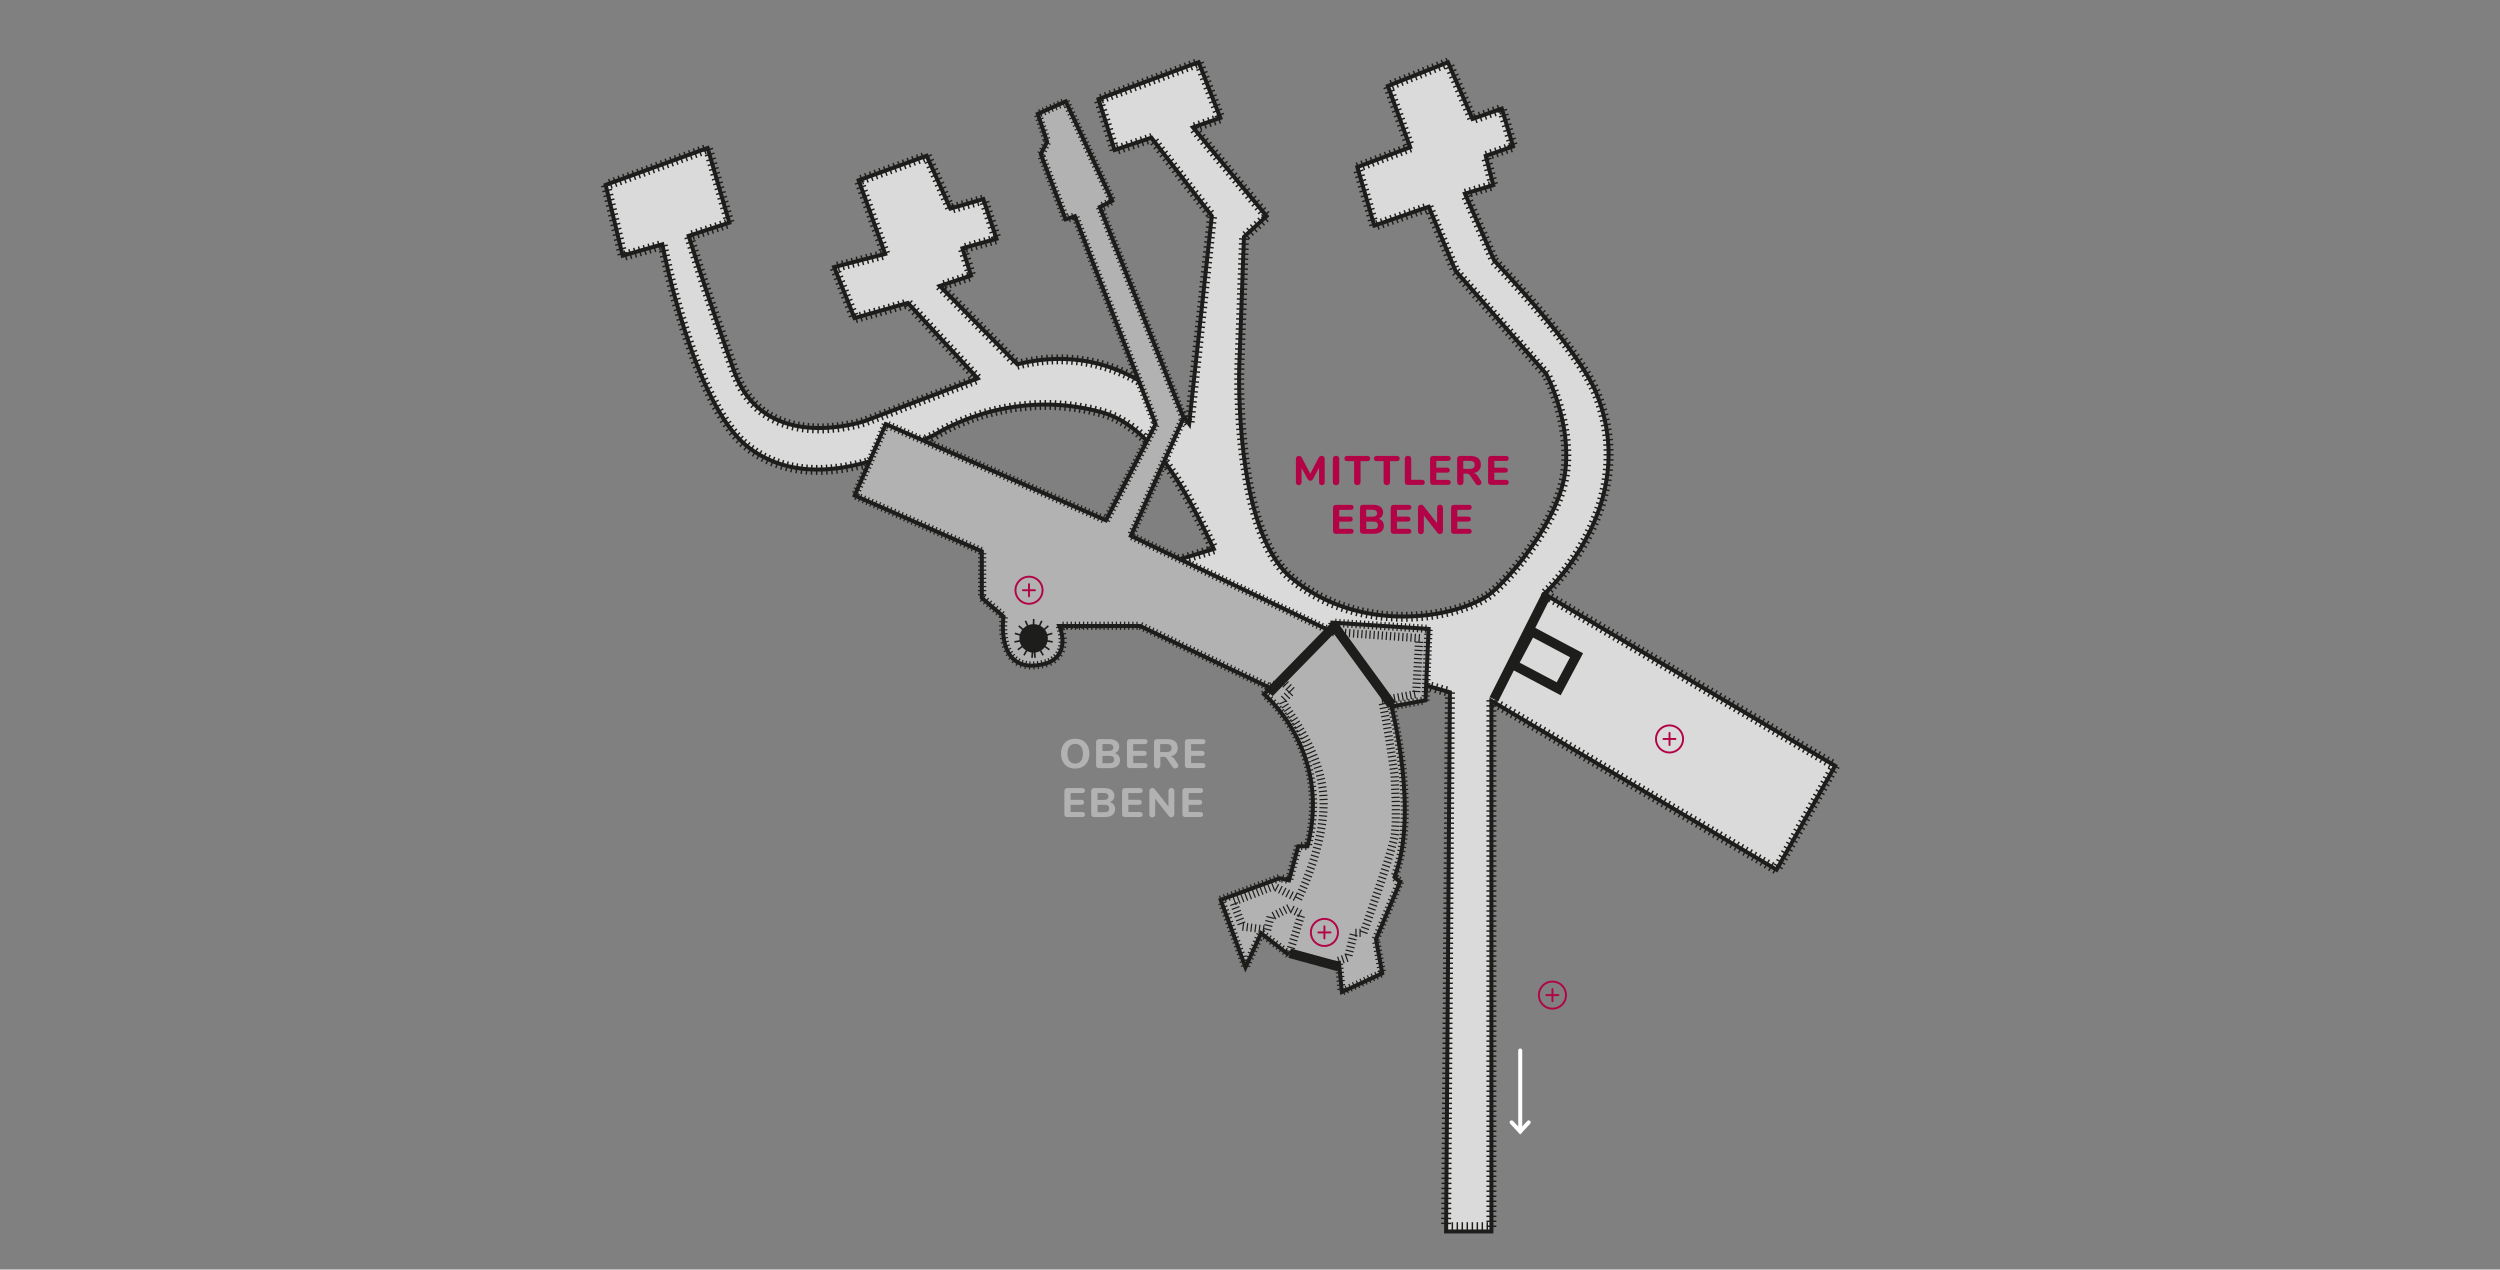 <?xml version="1.0" encoding="utf-8"?>
<!-- Generator: Adobe Illustrator 26.3.1, SVG Export Plug-In . SVG Version: 6.00 Build 0)  -->
<svg version="1.1" xmlns="http://www.w3.org/2000/svg" xmlns:xlink="http://www.w3.org/1999/xlink" x="0px" y="0px" width="2560px"
	 height="1300px" viewBox="0 0 2560 1300" style="enable-background:new 0 0 2560 1300;" xml:space="preserve">
<rect x="0" y="0" width="2560" height="1300" fill="#808080" stroke="none"/>
<style type="text/css">
	.st0{fill:#FFFFFF;}
	.st1{fill:none;stroke:#FFFFFF;stroke-width:4.104;stroke-linecap:round;}
	.st2{fill:#B10346;}
	.st3{fill:#B2B2B2;}
	.st4{fill:#DADADA;}
	.st5{fill:none;stroke:#1D1D1B;stroke-width:4.104;}
	.st6{fill:none;stroke:#1D1D1B;stroke-width:1.496;}
	.st7{fill:#1D1D1B;}
	.st8{fill:none;stroke:#1D1D1B;stroke-width:5.395;}
	.st9{fill:none;stroke:#1D1D1B;stroke-width:1.228;}
	.st10{fill:none;stroke:#1D1D1B;stroke-width:1.688;}
	.st11{fill:none;stroke:#1D1D1B;stroke-width:9.848;}
	.st12{fill:none;stroke:#B10346;stroke-width:1.983;stroke-linecap:round;stroke-linejoin:round;}
	.st13{fill:none;}
	.st14{display:none;}
	.st15{display:inline;fill:none;stroke:#FFFFFF;stroke-width:2.462;}
	.st16{display:inline;fill:#FFFFFF;}
	.st17{display:inline;fill:#B10346;}
	.st18{display:inline;fill:none;stroke:#FFFFFF;stroke-width:3.283;stroke-linecap:round;stroke-linejoin:round;}
	.st19{display:inline;fill:none;stroke:#FFFFFF;stroke-width:4.104;stroke-linecap:round;stroke-linejoin:round;}
	
		.st20{display:inline;fill:none;stroke:#FFFFFF;stroke-width:4.104;stroke-linecap:round;stroke-linejoin:round;stroke-miterlimit:10;}
	
		.st21{display:inline;fill:none;stroke:#FFFFFF;stroke-width:2.462;stroke-linecap:round;stroke-linejoin:round;stroke-miterlimit:10;}
	.st22{display:inline;fill:none;stroke:#FFFFFF;stroke-width:2.462;stroke-linecap:round;stroke-linejoin:round;}
	.st23{display:inline;}
	.st24{fill:none;stroke:#FFFFFF;stroke-width:2.462;stroke-linecap:round;stroke-linejoin:round;stroke-miterlimit:10;}
	.st25{fill:none;stroke:#FFFFFF;stroke-width:3.283;stroke-linecap:round;stroke-linejoin:round;stroke-miterlimit:10;}
</style>
<g id="Elemente">
	<g>
		<g>
			<path class="st0" d="M1709.6,770.6L1709.6,770.6c-7.7,0-13.9-6.2-13.9-13.9c0-7.7,6.2-13.9,13.9-13.9s13.9,6.2,13.9,13.9
				C1723.5,764.4,1717.2,770.6,1709.6,770.6 M1715.7,756.7h-12.4 M1709.6,750.5v12.4"/>
		</g>
		<line class="st1" x1="1556.7" y1="1158.7" x2="1556.7" y2="1075.7"/>
		<polyline class="st1" points="1565.4,1149.3 1556.7,1158.7 1547.9,1149.3 		"/>
		<g>
			<path class="st0" d="M1053.7,618.3L1053.7,618.3c-7.7,0-13.9-6.2-13.9-13.9c0-7.7,6.2-13.9,13.9-13.9c7.7,0,13.9,6.2,13.9,13.9
				C1067.6,612.1,1061.3,618.3,1053.7,618.3 M1059.8,604.4h-12.4 M1053.7,598.2v12.4"/>
			<path class="st0" d="M684.9,222.4L684.9,222.4c-7.7,0-13.9-6.2-13.9-13.9c0-7.7,6.2-13.9,13.9-13.9c7.7,0,13.9,6.2,13.9,13.9
				C698.9,216.2,692.6,222.4,684.9,222.4 M691.1,208.5h-12.4 M684.9,202.3v12.4"/>
			<path class="st0" d="M1356.2,968.7L1356.2,968.7c-7.7,0-13.9-6.2-13.9-13.9s6.2-13.9,13.9-13.9c7.7,0,13.9,6.2,13.9,13.9
				S1363.9,968.7,1356.2,968.7 M1362.4,954.8H1350 M1356.2,948.6V961"/>
		</g>
		<g>
			<path class="st2" d="M1355.6,467.6c0.6,0.6,0.9,1.4,0.9,2.3v23.9c0,0.9-0.3,1.7-0.8,2.2c-0.5,0.5-1.2,0.8-2.1,0.8
				c-0.8,0-1.5-0.3-2.1-0.8c-0.5-0.5-0.8-1.3-0.8-2.2V479l-6,11.2c-0.4,0.7-0.8,1.3-1.3,1.6c-0.5,0.3-1,0.5-1.7,0.5
				c-0.6,0-1.2-0.2-1.6-0.5s-0.9-0.9-1.3-1.6l-6-11v14.6c0,0.9-0.3,1.6-0.8,2.2c-0.5,0.5-1.2,0.8-2.1,0.8c-0.8,0-1.5-0.3-2.1-0.8
				c-0.5-0.5-0.8-1.3-0.8-2.2V470c0-1,0.3-1.7,0.9-2.3c0.6-0.6,1.3-0.9,2.2-0.9c1.3,0,2.4,0.7,3.1,2.1l8.5,16.2l8.5-16.2
				c0.8-1.4,1.8-2.1,3-2.1C1354.3,466.7,1355,467,1355.6,467.6z"/>
			<path class="st2" d="M1365.7,495.9c-0.6-0.6-0.9-1.4-0.9-2.4V470c0-1,0.3-1.8,0.9-2.4s1.4-0.9,2.4-0.9s1.8,0.3,2.4,0.9
				c0.6,0.6,0.9,1.4,0.9,2.4v23.6c0,1-0.3,1.8-0.9,2.4c-0.6,0.6-1.4,0.9-2.4,0.9S1366.3,496.5,1365.7,495.9z"/>
			<path class="st2" d="M1387.5,495.9c-0.6-0.6-0.9-1.4-0.9-2.4v-21.3h-6.8c-2.1,0-3.1-0.9-3.1-2.7c0-1.8,1-2.6,3.1-2.6h20.2
				c2.1,0,3.1,0.9,3.1,2.6c0,1.8-1,2.7-3.1,2.7h-6.8v21.3c0,1-0.3,1.8-0.9,2.4c-0.6,0.6-1.4,0.9-2.4,0.9
				C1388.9,496.8,1388.1,496.5,1387.5,495.9z"/>
			<path class="st2" d="M1417.7,495.9c-0.6-0.6-0.9-1.4-0.9-2.4v-21.3h-6.8c-2.1,0-3.1-0.9-3.1-2.7c0-1.8,1-2.6,3.1-2.6h20.2
				c2.1,0,3.1,0.9,3.1,2.6c0,1.8-1,2.7-3.1,2.7h-6.8v21.3c0,1-0.3,1.8-0.9,2.4c-0.6,0.6-1.4,0.9-2.4,0.9
				C1419.1,496.8,1418.3,496.5,1417.7,495.9z"/>
			<path class="st2" d="M1439.3,495.8c-0.5-0.5-0.8-1.3-0.8-2.3V470c0-1,0.3-1.8,0.9-2.4s1.4-0.9,2.4-0.9s1.8,0.3,2.4,0.9
				c0.6,0.6,0.9,1.4,0.9,2.4v21.3h10.8c2,0,3.1,0.9,3.1,2.7c0,1.8-1,2.6-3.1,2.6h-14.3C1440.6,496.6,1439.9,496.3,1439.3,495.8z"/>
			<path class="st2" d="M1465.2,495.8c-0.5-0.5-0.8-1.3-0.8-2.3V470c0-1,0.3-1.7,0.8-2.3c0.5-0.5,1.3-0.8,2.3-0.8h14.9
				c2.1,0,3.1,0.8,3.1,2.5c0,1.7-1,2.6-3.1,2.6h-11.6v6.9h10.7c2.1,0,3.1,0.9,3.1,2.6c0,1.7-1,2.5-3.1,2.5h-10.7v7.4h11.6
				c2.1,0,3.1,0.9,3.1,2.6c0,1.7-1,2.5-3.1,2.5h-14.9C1466.5,496.6,1465.8,496.3,1465.2,495.8z"/>
			<path class="st2" d="M1517,494.2c0,0.8-0.3,1.4-0.9,1.9c-0.6,0.5-1.4,0.8-2.2,0.8c-0.5,0-1.1-0.1-1.6-0.4s-0.9-0.6-1.3-1.2
				l-5.5-8.2c-0.5-0.7-1-1.3-1.5-1.6c-0.5-0.3-1.2-0.5-2-0.5h-3.4v8.5c0,1-0.3,1.8-0.9,2.4s-1.4,0.9-2.3,0.9c-1,0-1.8-0.3-2.4-0.9
				s-0.9-1.4-0.9-2.4V470c0-1,0.3-1.7,0.8-2.3c0.5-0.5,1.3-0.8,2.3-0.8h10.6c3.5,0,6.1,0.8,7.9,2.3c1.8,1.5,2.7,3.7,2.7,6.6
				c0,2.3-0.6,4.2-1.9,5.7c-1.3,1.5-3,2.5-5.3,3c0.8,0.2,1.6,0.5,2.2,1c0.7,0.5,1.3,1.2,1.9,2.1l3.2,4.8
				C1516.8,493,1517,493.6,1517,494.2z M1508.8,479.1c0.8-0.7,1.3-1.7,1.3-3.1c0-1.4-0.4-2.5-1.3-3.1c-0.8-0.6-2.2-1-4.1-1h-6.3v8.2
				h6.3C1506.6,480.1,1508,479.8,1508.8,479.1z"/>
			<path class="st2" d="M1524.6,495.8c-0.5-0.5-0.8-1.3-0.8-2.3V470c0-1,0.3-1.7,0.8-2.3c0.5-0.5,1.3-0.8,2.3-0.8h14.9
				c2.1,0,3.1,0.8,3.1,2.5c0,1.7-1,2.6-3.1,2.6h-11.6v6.9h10.7c2.1,0,3.1,0.9,3.1,2.6c0,1.7-1,2.5-3.1,2.5h-10.7v7.4h11.6
				c2.1,0,3.1,0.9,3.1,2.6c0,1.7-1,2.5-3.1,2.5h-14.9C1525.9,496.6,1525.1,496.3,1524.6,495.8z"/>
		</g>
		<g>
			<path class="st2" d="M1365.8,545.9c-0.5-0.5-0.8-1.3-0.8-2.3v-23.5c0-1,0.3-1.7,0.8-2.3c0.5-0.5,1.3-0.8,2.3-0.8h14.9
				c2.1,0,3.1,0.8,3.1,2.5c0,1.7-1,2.6-3.1,2.6h-11.6v6.9h10.7c2.1,0,3.1,0.9,3.1,2.6c0,1.7-1,2.5-3.1,2.5h-10.7v7.4h11.6
				c2.1,0,3.1,0.9,3.1,2.6c0,1.7-1,2.5-3.1,2.5h-14.9C1367.1,546.7,1366.3,546.4,1365.8,545.9z"/>
			<path class="st2" d="M1415.7,533.9c0.9,1.2,1.4,2.8,1.4,4.6c0,2.5-0.9,4.5-2.8,5.9c-1.8,1.5-4.4,2.2-7.6,2.2h-11
				c-1,0-1.7-0.3-2.3-0.8c-0.5-0.5-0.8-1.3-0.8-2.3v-23.5c0-1,0.3-1.7,0.8-2.3c0.5-0.5,1.3-0.8,2.3-0.8h10.6c3.1,0,5.5,0.7,7.3,2.1
				c1.8,1.4,2.7,3.3,2.7,5.6c0,1.5-0.4,2.9-1.2,4.1c-0.8,1.2-2,2-3.4,2.5C1413.4,531.8,1414.7,532.7,1415.7,533.9z M1399,529.1h6.2
				c1.7,0,2.9-0.3,3.7-0.9c0.8-0.6,1.2-1.5,1.2-2.6c0-1.2-0.4-2.1-1.2-2.7s-2-0.9-3.7-0.9h-6.2V529.1z M1409.8,540.8
				c0.8-0.6,1.2-1.5,1.2-2.9c0-1.3-0.4-2.3-1.2-2.9c-0.8-0.6-2-0.9-3.8-0.9h-6.9v7.6h6.9C1407.7,541.7,1409,541.4,1409.8,540.8z"/>
			<path class="st2" d="M1424.9,545.9c-0.5-0.5-0.8-1.3-0.8-2.3v-23.5c0-1,0.3-1.7,0.8-2.3c0.5-0.5,1.3-0.8,2.3-0.8h14.9
				c2.1,0,3.1,0.8,3.1,2.5c0,1.7-1,2.6-3.1,2.6h-11.6v6.9h10.7c2.1,0,3.1,0.9,3.1,2.6c0,1.7-1,2.5-3.1,2.5h-10.7v7.4h11.6
				c2.1,0,3.1,0.9,3.1,2.6c0,1.7-1,2.5-3.1,2.5h-14.9C1426.2,546.7,1425.5,546.4,1424.9,545.9z"/>
			<path class="st2" d="M1476.7,517.7c0.6,0.6,0.9,1.4,0.9,2.3v23.6c0,1-0.3,1.8-0.9,2.4s-1.3,0.9-2.2,0.9c-1,0-1.8-0.4-2.4-1.1
				l-14.1-18v15.9c0,1-0.3,1.8-0.8,2.4c-0.5,0.6-1.3,0.9-2.2,0.9c-0.9,0-1.7-0.3-2.2-0.9c-0.6-0.6-0.8-1.4-0.8-2.4V520
				c0-1,0.3-1.7,0.9-2.3c0.6-0.6,1.3-0.9,2.2-0.9c1,0,1.8,0.4,2.4,1.1l14.1,17.9V520c0-1,0.3-1.7,0.8-2.3c0.6-0.6,1.3-0.9,2.2-0.9
				C1475.4,516.8,1476.1,517.1,1476.7,517.7z"/>
			<path class="st2" d="M1486.7,545.9c-0.5-0.5-0.8-1.3-0.8-2.3v-23.5c0-1,0.3-1.7,0.8-2.3c0.5-0.5,1.3-0.8,2.3-0.8h14.9
				c2.1,0,3.1,0.8,3.1,2.5c0,1.7-1,2.6-3.1,2.6h-11.6v6.9h10.7c2.1,0,3.1,0.9,3.1,2.6c0,1.7-1,2.5-3.1,2.5h-10.7v7.4h11.6
				c2.1,0,3.1,0.9,3.1,2.6c0,1.7-1,2.5-3.1,2.5h-14.9C1488,546.7,1487.2,546.4,1486.7,545.9z"/>
		</g>
		<g>
			<path class="st3" d="M1093.3,785.1c-2.2-1.2-3.8-3-5-5.3c-1.2-2.3-1.8-5-1.8-8.1c0-3.1,0.6-5.8,1.8-8.1c1.2-2.3,2.9-4,5-5.3
				c2.2-1.2,4.7-1.8,7.7-1.8c2.9,0,5.5,0.6,7.7,1.8c2.2,1.2,3.8,3,5,5.3c1.2,2.3,1.8,5,1.8,8.1c0,3.1-0.6,5.8-1.8,8.1
				c-1.2,2.3-2.9,4.1-5,5.3c-2.2,1.2-4.7,1.9-7.7,1.9C1098,787,1095.5,786.4,1093.3,785.1z M1106.8,779.3c1.4-1.7,2.1-4.2,2.1-7.5
				c0-3.3-0.7-5.8-2.1-7.5c-1.4-1.7-3.3-2.6-5.8-2.6c-2.5,0-4.4,0.9-5.8,2.6c-1.4,1.7-2.1,4.2-2.1,7.5c0,3.3,0.7,5.8,2.1,7.5
				c1.4,1.7,3.3,2.6,5.8,2.6C1103.4,781.9,1105.4,781,1106.8,779.3z"/>
			<path class="st3" d="M1145.5,773.9c0.9,1.2,1.4,2.8,1.4,4.6c0,2.5-0.9,4.5-2.8,5.9c-1.8,1.5-4.4,2.2-7.6,2.2h-11
				c-1,0-1.7-0.3-2.3-0.8c-0.5-0.5-0.8-1.3-0.8-2.3V760c0-1,0.3-1.7,0.8-2.3c0.5-0.5,1.3-0.8,2.3-0.8h10.6c3.1,0,5.5,0.7,7.3,2.1
				c1.8,1.4,2.7,3.3,2.7,5.6c0,1.5-0.4,2.9-1.2,4.1c-0.8,1.2-2,2-3.4,2.5C1143.2,771.8,1144.6,772.6,1145.5,773.9z M1128.9,769h6.2
				c1.7,0,2.9-0.3,3.7-0.9c0.8-0.6,1.2-1.5,1.2-2.6c0-1.2-0.4-2.1-1.2-2.7s-2-0.9-3.7-0.9h-6.2V769z M1139.6,780.7
				c0.8-0.6,1.2-1.5,1.2-2.9c0-1.3-0.4-2.3-1.2-2.9c-0.8-0.6-2-0.9-3.8-0.9h-6.9v7.6h6.9C1137.6,781.6,1138.8,781.3,1139.6,780.7z"
				/>
			<path class="st3" d="M1154.8,785.8c-0.5-0.5-0.8-1.3-0.8-2.3V760c0-1,0.3-1.7,0.8-2.3c0.5-0.5,1.3-0.8,2.3-0.8h14.9
				c2.1,0,3.1,0.8,3.1,2.5c0,1.7-1,2.6-3.1,2.6h-11.6v6.9h10.7c2.1,0,3.1,0.9,3.1,2.6c0,1.7-1,2.5-3.1,2.5h-10.7v7.4h11.6
				c2.1,0,3.1,0.9,3.1,2.6c0,1.7-1,2.5-3.1,2.5H1157C1156.1,786.6,1155.3,786.3,1154.8,785.8z"/>
			<path class="st3" d="M1206.6,784.2c0,0.8-0.3,1.4-0.9,1.9c-0.6,0.5-1.4,0.8-2.2,0.8c-0.5,0-1.1-0.1-1.6-0.4s-0.9-0.6-1.3-1.2
				l-5.5-8.2c-0.5-0.7-1-1.3-1.5-1.6c-0.5-0.3-1.2-0.5-2-0.5h-3.4v8.5c0,1-0.3,1.8-0.9,2.4s-1.4,0.9-2.3,0.9c-1,0-1.8-0.3-2.4-0.9
				s-0.9-1.4-0.9-2.4V760c0-1,0.3-1.7,0.8-2.3c0.5-0.5,1.3-0.8,2.3-0.8h10.6c3.5,0,6.1,0.8,7.9,2.3c1.8,1.5,2.7,3.7,2.7,6.6
				c0,2.3-0.6,4.2-1.9,5.7c-1.3,1.5-3,2.5-5.3,3c0.8,0.2,1.6,0.5,2.2,1c0.7,0.5,1.3,1.2,1.9,2.1l3.2,4.8
				C1206.4,783.1,1206.6,783.7,1206.6,784.2z M1198.4,769.1c0.8-0.7,1.3-1.7,1.3-3.1c0-1.4-0.4-2.5-1.3-3.1c-0.8-0.6-2.2-1-4.1-1
				h-6.3v8.2h6.3C1196.2,770.1,1197.5,769.8,1198.4,769.1z"/>
			<path class="st3" d="M1214.1,785.8c-0.5-0.5-0.8-1.3-0.8-2.3V760c0-1,0.3-1.7,0.8-2.3c0.5-0.5,1.3-0.8,2.3-0.8h14.9
				c2.1,0,3.1,0.8,3.1,2.5c0,1.7-1,2.6-3.1,2.6h-11.6v6.9h10.7c2.1,0,3.1,0.9,3.1,2.6c0,1.7-1,2.5-3.1,2.5h-10.7v7.4h11.6
				c2.1,0,3.1,0.9,3.1,2.6c0,1.7-1,2.5-3.1,2.5h-14.9C1215.4,786.6,1214.6,786.3,1214.1,785.8z"/>
		</g>
		<g>
			<path class="st3" d="M1090.7,835.9c-0.5-0.5-0.8-1.3-0.8-2.3v-23.5c0-1,0.3-1.7,0.8-2.3c0.5-0.5,1.3-0.8,2.3-0.8h14.9
				c2.1,0,3.1,0.8,3.1,2.5c0,1.7-1,2.6-3.1,2.6h-11.6v6.9h10.7c2.1,0,3.1,0.9,3.1,2.6c0,1.7-1,2.5-3.1,2.5h-10.7v7.4h11.6
				c2.1,0,3.1,0.9,3.1,2.6c0,1.7-1,2.5-3.1,2.5h-14.9C1092,836.7,1091.2,836.4,1090.7,835.9z"/>
			<path class="st3" d="M1140.5,824c0.9,1.2,1.4,2.8,1.4,4.6c0,2.5-0.9,4.5-2.8,5.9c-1.8,1.5-4.4,2.2-7.6,2.2h-11
				c-1,0-1.7-0.3-2.3-0.8c-0.5-0.5-0.8-1.3-0.8-2.3v-23.5c0-1,0.3-1.7,0.8-2.3c0.5-0.5,1.3-0.8,2.3-0.8h10.6c3.1,0,5.5,0.7,7.3,2.1
				c1.8,1.4,2.7,3.3,2.7,5.6c0,1.5-0.4,2.9-1.2,4.1c-0.8,1.2-2,2-3.4,2.5C1138.3,821.8,1139.6,822.7,1140.5,824z M1123.9,819.1h6.2
				c1.7,0,2.9-0.3,3.7-0.9c0.8-0.6,1.2-1.5,1.2-2.6c0-1.2-0.4-2.1-1.2-2.7s-2-0.9-3.7-0.9h-6.2V819.1z M1134.6,830.8
				c0.8-0.6,1.2-1.5,1.2-2.9c0-1.3-0.4-2.3-1.2-2.9c-0.8-0.6-2-0.9-3.8-0.9h-6.9v7.6h6.9C1132.6,831.7,1133.9,831.4,1134.6,830.8z"
				/>
			<path class="st3" d="M1149.8,835.9c-0.5-0.5-0.8-1.3-0.8-2.3v-23.5c0-1,0.3-1.7,0.8-2.3c0.5-0.5,1.3-0.8,2.3-0.8h14.9
				c2.1,0,3.1,0.8,3.1,2.5c0,1.7-1,2.6-3.1,2.6h-11.6v6.9h10.7c2.1,0,3.1,0.9,3.1,2.6c0,1.7-1,2.5-3.1,2.5h-10.7v7.4h11.6
				c2.1,0,3.1,0.9,3.1,2.6c0,1.7-1,2.5-3.1,2.5h-14.9C1151.1,836.7,1150.3,836.4,1149.8,835.9z"/>
			<path class="st3" d="M1201.6,807.7c0.6,0.6,0.9,1.4,0.9,2.3v23.6c0,1-0.3,1.8-0.9,2.4s-1.3,0.9-2.2,0.9c-1,0-1.8-0.4-2.4-1.1
				l-14.1-18v15.9c0,1-0.3,1.8-0.8,2.4c-0.5,0.6-1.3,0.9-2.2,0.9c-0.9,0-1.7-0.3-2.2-0.9c-0.6-0.6-0.8-1.4-0.8-2.4v-23.6
				c0-1,0.3-1.7,0.9-2.3c0.6-0.6,1.3-0.9,2.2-0.9c1,0,1.8,0.4,2.4,1.1l14.1,17.9v-15.8c0-1,0.3-1.7,0.8-2.3c0.6-0.6,1.3-0.9,2.2-0.9
				C1200.2,806.8,1201,807.1,1201.6,807.7z"/>
			<path class="st3" d="M1211.6,835.9c-0.5-0.5-0.8-1.3-0.8-2.3v-23.5c0-1,0.3-1.7,0.8-2.3c0.5-0.5,1.3-0.8,2.3-0.8h14.9
				c2.1,0,3.1,0.8,3.1,2.5c0,1.7-1,2.6-3.1,2.6h-11.6v6.9h10.7c2.1,0,3.1,0.9,3.1,2.6c0,1.7-1,2.5-3.1,2.5h-10.7v7.4h11.6
				c2.1,0,3.1,0.9,3.1,2.6c0,1.7-1,2.5-3.1,2.5h-14.9C1212.9,836.7,1212.1,836.4,1211.6,835.9z"/>
		</g>
		<g>
			<path class="st4" d="M1283,635.5c30.9,26.1,201.7,73.4,201.7,73.4l-3.9,552.1h46.4V717.7l292,172.9l59.9-106.4l-297.8-176
				c0,0,100.6-89.9,53.2-205.9c-19.1-46.8-104.4-135.4-104.4-135.4l-30-68.6l29-8.7l-7.7-30l28-9.7l-11.6-38.7l-30,10.6l-25.1-58
				l-61.5,24.2l22.8,62.8l-54.1,20.3l17.4,59.9l55.7-19.3l27.5,65.7l92.8,105.4c0,0,26.6,49.5,19.3,101.5
				c-7.3,51.9-61.9,114.1-79.3,125.7c-34.8,23.2-131.5,39.8-201.1-18.4c-58.9-49.2-53.2-215.6-53.2-215.6l4.8-133.4l23.2-21.3
				l-75.4-90.9l28-9.7l-22.2-57l-102.5,37.8l16.4,52.1l37.7-12.6l61.9,80.2l-23.2,212.7c0,0-63.8-89-176-60.9
				c-75.4-76.4-79.3-80.2-79.3-80.2l31.9-10.6l-8.7-28l34.8-9.7l-13.5-40.6l-33.8,9.7l-24.2-54.1l-69.6,25.1l27.1,75.4l-52.2,13.5
				l20.8,52.2l54.6-15.5l71.5,77.3l-115.1,43.5c0,0-103.5,35.8-134.4-51.2c-30.9-87-46.4-138.3-46.4-138.3l41.6-13.5l-22.2-76.4
				l-104.4,37.7l17.4,72.5l40.6-11.6c0,0,31.3,162.8,87,206.9c71,56.2,171.9-4,191.4-11.6c0,0,75.1-50.3,172.1-23.2
				c52.3,14.6,87.5,83.9,114.2,139.8c-91,28.4-216.6,63.2-216.6,63.2l59.9,13.5L1283,635.5z"/>
			<path class="st5" d="M1283,635.5c30.9,26.1,201.7,73.4,201.7,73.4l-3.9,552.1h46.4V717.7l292,172.9l59.9-106.4l-297.8-176
				c0,0,100.6-89.9,53.2-205.9c-19.1-46.8-104.4-135.4-104.4-135.4l-30-68.6l29-8.7l-7.7-30l28-9.7l-11.6-38.7l-30,10.6l-25.1-58
				l-61.5,24.2l22.8,62.8l-54.1,20.3l17.4,59.9l55.7-19.3l27.5,65.7l92.8,105.4c0,0,26.6,49.5,19.3,101.5
				c-7.3,51.9-61.9,114.1-79.3,125.7c-34.8,23.2-131.5,39.8-201.1-18.4c-58.9-49.2-53.2-215.6-53.2-215.6l4.8-133.4l23.2-21.3
				l-75.4-90.9l28-9.7l-22.2-57l-102.5,37.8l16.4,52.1l37.7-12.6l61.9,80.2l-23.2,212.7c0,0-63.8-89-176-60.9
				c-75.4-76.4-79.3-80.2-79.3-80.2l31.9-10.6l-8.7-28l34.8-9.7l-13.5-40.6l-33.8,9.7l-24.2-54.1l-69.6,25.1l27.1,75.4l-52.2,13.5
				l20.8,52.2l54.6-15.5l71.5,77.3l-115.1,43.5c0,0-103.5,35.8-134.4-51.2c-30.9-87-46.4-138.3-46.4-138.3l41.6-13.5l-22.2-76.4
				l-104.4,37.7l17.4,72.5l40.6-11.6c0,0,31.3,162.8,87,206.9c71,56.2,171.9-4,191.4-11.6c0,0,75.1-50.3,172.1-23.2
				c52.3,14.6,87.5,83.9,114.2,139.8c-91,28.4-216.6,63.2-216.6,63.2l59.9,13.5L1283,635.5z"/>
			<path class="st6" d="M1282,630.4l0.2,10.2 M1276.8,630.5l0.2,10.2 M1271.7,630.6l0.2,10.2 M1266.6,630.7l0.2,10.2 M1261.5,630.8
				l0.2,10.2 M1256.3,630.9l0.2,10.2 M1251.2,631l0.2,10.2 M1246.1,631l0.2,10.2 M1241,631.1l0.2,10.2 M1235.9,631.2l0.2,10.2
				 M1230.7,631.3l0.2,10.2 M1225.6,631.4l0.2,10.2 M1220.5,631.5l0.2,10.2 M1215.4,631.6l0.2,10.2 M1210.2,631.7l0.2,10.2
				 M1205.1,631.8l0.2,10.2 M1200,631.9l0.2,10.2 M1194.9,632l0.2,10.2 M1189.8,632.1l0.2,10.2 M1184.6,632.2l0.2,10.2
				 M1179.5,632.3l0.2,10.2 M1174.4,632.4l0.2,10.2 M1169.3,632.5l0.2,10.2 M1164.1,632.6l0.2,10.2 M1159,632.7l0.2,10.2
				 M1153.9,632.8l0.2,10.2 M1148.8,632.9l0.2,10.2 M1143.6,633l0.2,10.2 M1138.5,633.1l0.2,10.2 M1133.4,633.2l0.2,10.2
				 M1128.3,633.3l0.2,10.2 M1123.2,633.4l0.2,10.2 M1118,633.5l0.2,10.2 M1112.9,633.6l0.2,10.2 M1107.8,633.7l0.2,10.2
				 M1102.7,633.8l0.2,10.2 M1097.5,633.9l0.2,10.2 M1092.4,634l0.2,10.2 M1087.3,634.1l0.2,10.2 M1083.5,633.3l-2.3,10
				 M1078.5,632.2l-2.3,10 M1073.5,631.1l-2.3,10 M1068.5,629.9l-2.3,10 M1063.5,628.8l-2.3,10 M1058.5,627.7l-2.3,10 M1053.5,626.5
				l-2.3,10 M1048.5,625.4l-2.3,10 M1043.5,624.3l-2.3,10 M1038.5,623.2l-2.3,10 M1033.5,622l-2.3,10 M1028.5,620.9l-2.3,10
				 M1031.9,629.5l-2.7-9.9 M1036.9,628.1l-2.8-9.9 M1041.8,626.7l-2.8-9.9 M1046.7,625.4l-2.8-9.9 M1051.7,624l-2.8-9.9
				 M1056.6,622.6l-2.8-9.9 M1061.5,621.2l-2.8-9.9 M1066.5,619.8l-2.8-9.9 M1071.4,618.4l-2.8-9.9 M1076.3,617l-2.8-9.9
				 M1081.3,615.6l-2.8-9.9 M1086.2,614.2l-2.8-9.9 M1091.1,612.8l-2.8-9.9 M1096.1,611.4l-2.8-9.9 M1101,610l-2.8-9.9
				 M1105.9,608.6l-2.8-9.8 M1110.8,607.2l-2.8-9.8 M1115.8,605.7l-2.8-9.8 M1120.7,604.3l-2.8-9.8 M1125.6,602.9l-2.8-9.8
				 M1130.5,601.5l-2.8-9.8 M1135.5,600.1l-2.9-9.8 M1140.4,598.6l-2.9-9.8 M1145.3,597.2l-2.9-9.8 M1150.2,595.8l-2.9-9.8
				 M1155.2,594.3l-2.9-9.8 M1160.1,592.9l-2.9-9.8 M1165,591.4l-2.9-9.8 M1169.9,590l-2.9-9.8 M1174.8,588.5l-2.9-9.8
				 M1179.8,587.1l-2.9-9.8 M1184.7,585.6l-2.9-9.8 M1189.6,584.2l-2.9-9.8 M1194.5,582.7l-2.9-9.8 M1199.4,581.2l-2.9-9.8
				 M1204.3,579.7l-3-9.8 M1209.2,578.3l-3-9.8 M1214.1,576.8l-3-9.8 M1219,575.3l-3-9.8 M1223.9,573.8l-3-9.8 M1228.9,572.3l-3-9.8
				 M1233.8,570.8l-3-9.8 M1238.7,569.3l-3-9.8 M1243.6,567.7l-3.1-9.8 M1246,556.7l-9.2,4.4 M1243.8,552l-9.2,4.5 M1241.5,547.4
				l-9.2,4.5 M1239.3,542.8l-9.2,4.5 M1237,538.2l-9.2,4.6 M1234.7,533.6l-9.2,4.6 M1232.3,529l-9.1,4.7 M1230,524.4l-9.1,4.8
				 M1227.6,519.8l-9.1,4.8 M1225.1,515.3l-9,4.9 M1222.6,510.7l-8.9,5 M1220.1,506.2l-8.9,5 M1217.5,501.7l-8.9,5.2 M1214.9,497.3
				l-8.8,5.3 M1212.2,492.8l-8.7,5.4 M1209.4,488.4l-8.6,5.5 M1206.6,484l-8.5,5.7 M1203.7,479.7l-8.5,5.7 M1200.7,475.4l-8.4,5.9
				 M1197.7,471.2l-8.2,6.1 M1194.6,467l-8.2,6.2 M1191.3,462.9l-8,6.4 M1188,458.8l-7.8,6.6 M1184.5,454.9l-7.6,6.8 M1181,451
				l-7.5,7 M1177.4,447.2l-7.3,7.2 M1173.5,443.5l-7,7.5 M1169.6,439.9l-6.7,7.7 M1165.5,436.5l-6.4,8 M1161.2,433.3l-6,8.3
				 M1156.8,430.2l-5.6,8.6 M1152.3,427.3l-5.2,8.9 M1147.6,424.7l-4.7,9.1 M1142.7,422.3l-4.1,9.4 M1137.7,420.2l-3.5,9.6
				 M1132.5,418.4l-2.9,9.8 M1127.4,417l-2.6,9.9 M1122.4,415.7l-2.4,10 M1117.3,414.5l-2.2,10 M1112.1,413.5l-2,10.1 M1106.9,412.6
				l-1.7,10.1 M1101.8,411.8l-1.4,10.1 M1096.6,411.1l-1.2,10.2 M1091.3,410.5l-0.9,10.2 M1086.1,410.1l-0.7,10.2 M1080.9,409.8
				l-0.4,10.2 M1075.7,409.6l-0.3,10.2 M1070.4,409.6l0,10.2 M1065.2,409.7l0.2,10.2 M1059.9,409.8l0.5,10.2 M1054.7,410.2l0.8,10.2
				 M1049.5,410.6l0.9,10.2 M1044.3,411.2l1.2,10.2 M1039.1,411.8l1.4,10.1 M1033.9,412.6l1.7,10.1 M1028.7,413.5l1.9,10.1
				 M1023.6,414.6l2.1,10 M1018.5,415.7l2.3,10 M1013.4,417l2.6,9.9 M1008.3,418.3l2.8,9.9 M1003.3,419.8l3,9.8 M998.3,421.4
				l3.2,9.7 M993.4,423.1l3.4,9.7 M988.4,424.9l3.7,9.6 M983.6,426.8l3.9,9.5 M978.7,428.8l4.1,9.4 M973.9,431l4.3,9.3 M969.2,433.2
				l4.5,9.2 M964.5,435.6l4.8,9.1 M959.9,438.1l5,8.9 M955.3,440.9l5.4,8.7 M951.3,442.8l4.2,9.3 M946.5,445l4.4,9.3 M941.9,447.1
				l4.4,9.3 M937.3,449.3l4.3,9.3 M932.7,451.4l4.3,9.3 M928.1,453.5l4.2,9.4 M923.4,455.5l4,9.4 M918.8,457.5l3.9,9.5 M914.1,459.4
				l3.8,9.5 M909.4,461.2l3.6,9.6 M904.7,462.9l3.4,9.7 M899.9,464.6l3.3,9.7 M895.1,466.2l3.1,9.8 M890.3,467.6l2.9,9.8 M885.5,469
				l2.7,9.9 M880.7,470.3l2.5,9.9 M875.8,471.5l2.2,10 M870.9,472.5l2.1,10 M866,473.5l1.8,10.1 M861.1,474.3l1.5,10.1 M856.1,474.9
				l1.2,10.2 M851.2,475.5l0.9,10.2 M846.3,475.8l0.6,10.2 M841.3,476.1l0.3,10.2 M836.3,476.1l-0.1,10.2 M831.4,476l-0.5,10.2
				 M826.5,475.7l-0.9,10.2 M821.6,475.2l-1.2,10.2 M816.7,474.5l-1.6,10.1 M811.9,473.6l-2.1,10 M807.2,472.5l-2.6,9.9
				 M802.4,471.2l-2.9,9.8 M797.8,469.6l-3.4,9.6 M793.3,467.9l-4,9.5 M788.7,465.9l-4.3,9.3 M784.4,463.8l-4.8,9 M780.1,461.3
				l-5.2,8.9 M776,458.8l-5.6,8.5 M772,456l-6,8.3 M768.1,453l-6.4,8 M764.5,449.9l-7,7.5 M761.1,446.5l-7.4,7.1 M757.8,443
				l-7.7,6.7 M754.6,439.2l-8,6.5 M751.6,435.3l-8.2,6.1 M748.7,431.3l-8.4,5.8 M746,427.1l-8.6,5.6 M743.3,422.9l-8.8,5.3
				 M740.7,418.6l-8.9,5.2 M738.2,414.2l-8.9,5 M735.9,409.8l-9.1,4.8 M733.5,405.4l-9.1,4.6 M731.3,400.8l-9.2,4.5 M729.1,396.3
				l-9.3,4.4 M727,391.7l-9.3,4.2 M725,387.1l-9.4,4.1 M723,382.4l-9.4,4 M721,377.7l-9.5,3.9 M719.1,373l-9.5,3.8 M717.3,368.3
				l-9.6,3.7 M715.5,363.6l-9.6,3.6 M713.8,358.8l-9.6,3.5 M712.1,354l-9.7,3.4 M710.4,349.2l-9.7,3.3 M708.8,344.4l-9.7,3.2
				 M707.2,339.6l-9.7,3.2 M705.6,334.7l-9.8,3.1 M704.1,329.9l-9.8,3 M702.6,325l-9.8,3 M701.1,320.1l-9.8,2.9 M699.7,315.2
				l-9.8,2.9 M698.3,310.4l-9.9,2.8 M696.9,305.4l-9.9,2.7 M695.6,300.5l-9.9,2.7 M694.3,295.6l-9.9,2.6 M693,290.7l-9.9,2.6
				 M691.7,285.7l-9.9,2.5 M690.5,280.8l-10,2.4 M689.3,275.8l-10,2.4 M688.2,270.9l-10,2.3 M687,265.9l-10,2.3 M685.9,261l-10,2.2
				 M684.8,256l-10,2.1 M683.8,251l-10,2 M673.5,246.7l2.8,9.9 M668.6,248.2l2.8,9.9 M663.7,249.6l2.8,9.9 M658.8,251l2.8,9.9
				 M653.8,252.4l2.8,9.9 M648.9,253.8l2.8,9.9 M644,255.2l2.8,9.9 M639.1,256.6l2.8,9.9 M642.3,258.6l-10,2.4 M641.1,253.7l-10,2.4
				 M639.9,248.7l-10,2.4 M638.7,243.7l-10,2.4 M637.5,238.7l-10,2.4 M636.3,233.7l-10,2.4 M635.2,228.7l-10,2.4 M634,223.8l-10,2.4
				 M632.8,218.8l-10,2.4 M631.6,213.8l-10,2.4 M630.4,208.8l-10,2.4 M629.2,203.8l-10,2.4 M628,198.9l-10,2.4 M626.8,193.9l-10,2.4
				 M625.6,188.9l-10,2.4 M626.8,192.9l-3.5-9.6 M631.6,191.2l-3.5-9.6 M636.4,189.5l-3.5-9.6 M641.2,187.7l-3.5-9.6 M646,186
				l-3.5-9.6 M650.9,184.2l-3.5-9.6 M655.7,182.5l-3.5-9.6 M660.5,180.8l-3.5-9.6 M665.3,179l-3.5-9.6 M670.1,177.3l-3.5-9.6
				 M675,175.5l-3.5-9.6 M679.8,173.8l-3.5-9.6 M684.6,172.1l-3.5-9.6 M689.4,170.3l-3.5-9.6 M694.2,168.6l-3.5-9.6 M699,166.8
				l-3.5-9.6 M703.9,165.1l-3.5-9.6 M708.7,163.4l-3.5-9.6 M713.5,161.6L710,152 M718.3,159.9l-3.5-9.6 M723.1,158.1l-3.5-9.6
				 M720.4,154.8l9.8-2.9 M721.8,159.7l9.8-2.9 M723.3,164.7l9.8-2.9 M724.7,169.6l9.8-2.9 M726.1,174.5l9.8-2.9 M727.5,179.4
				l9.8-2.9 M729,184.3l9.8-2.9 M730.4,189.2l9.8-2.9 M731.8,194.2l9.8-2.9 M733.3,199.1l9.8-2.9 M734.7,204l9.8-2.9 M736.1,208.9
				l9.8-2.9 M737.6,213.8l9.8-2.9 M739,218.8l9.8-2.9 M740.4,223.7l9.8-2.9 M741.9,228.6l9.8-2.9 M741.9,224.7l3.2,9.7 M737.1,226.3
				l3.2,9.7 M732.2,227.9l3.2,9.7 M727.3,229.5l3.2,9.7 M722.4,231.1l3.2,9.7 M717.6,232.7l3.2,9.7 M712.7,234.2l3.2,9.7
				 M707.8,235.8l3.2,9.7 M701,244.5l9.8-3 M702.5,249.4l9.8-3 M704.1,254.3l9.8-3.1 M705.6,259.2l9.8-3.1 M707.2,264.1l9.8-3.1
				 M708.7,269l9.8-3.1 M710.3,273.9l9.7-3.2 M711.9,278.8l9.7-3.2 M713.5,283.6l9.7-3.2 M715.1,288.5l9.7-3.2 M716.7,293.4l9.7-3.2
				 M718.3,298.3l9.7-3.2 M720,303.1l9.7-3.3 M721.6,308l9.7-3.3 M723.2,312.9l9.7-3.3 M724.9,317.7l9.7-3.3 M726.5,322.6l9.7-3.3
				 M728.2,327.4l9.7-3.3 M729.8,332.3l9.7-3.3 M731.5,337.1l9.7-3.3 M733.2,342l9.7-3.3 M734.8,346.8l9.7-3.4 M736.5,351.7l9.7-3.4
				 M738.2,356.5l9.7-3.4 M739.9,361.4l9.7-3.4 M741.6,366.2l9.7-3.4 M743.3,371l9.7-3.4 M745,375.9l9.7-3.4 M746.7,380.7l9.7-3.4
				 M748.6,385.7l9.6-3.7 M750.7,390.6l9.3-4.2 M753,395.4l9.1-4.6 M755.6,400.2l8.8-5.2 M758.5,404.8l8.5-5.7 M761.7,409.3l8.1-6.3
				 M765.1,413.5l7.7-6.8 M768.8,417.5l7.2-7.3 M772.7,421.3l6.8-7.7 M776.9,424.8l6.3-8.1 M781.3,427.9l5.7-8.5 M785.9,430.8
				l5.2-8.8 M790.8,433.4l4.5-9.2 M795.7,435.7l4-9.4 M800.8,437.7l3.4-9.7 M805.9,439.3l2.9-9.8 M811.1,440.7l2.4-10 M816.4,441.8
				l1.9-10.1 M821.7,442.7l1.3-10.2 M827,443.3l1-10.2 M832.3,443.6l0.5-10.2 M837.7,443.8l0.1-10.2 M843,443.8l-0.2-10.2
				 M848.3,443.5l-0.6-10.2 M853.5,443.1l-0.9-10.2 M858.8,442.6l-1.3-10.2 M864,441.8l-1.6-10.1 M869.2,440.9l-1.9-10.1
				 M874.4,439.9l-2.2-10 M879.6,438.7l-2.5-9.9 M884.7,437.3l-2.9-9.8 M889.9,435.5l-3.6-9.6 M894.7,433.7l-3.6-9.6 M899.5,431.9
				l-3.6-9.6 M904.3,430.1l-3.6-9.6 M909.1,428.3l-3.6-9.6 M913.9,426.5l-3.6-9.6 M918.7,424.7l-3.6-9.6 M923.5,422.8l-3.6-9.6
				 M928.2,421l-3.6-9.6 M933,419.2l-3.6-9.6 M937.8,417.4l-3.6-9.6 M942.6,415.6L939,406 M947.4,413.8l-3.6-9.6 M952.2,412
				l-3.6-9.6 M957,410.2l-3.6-9.6 M961.8,408.3l-3.6-9.6 M966.6,406.5L963,397 M971.4,404.7l-3.6-9.6 M976.2,402.9l-3.6-9.6
				 M981,401.1l-3.6-9.6 M985.8,399.3l-3.6-9.6 M990.5,397.5l-3.6-9.6 M995.3,395.7l-3.6-9.6 M1000.1,393.9l-3.6-9.6 M1003.9,383.1
				l-7.5,7 M1000.4,379.3l-7.5,7 M996.9,375.5l-7.5,7 M993.4,371.8l-7.5,7 M990,368l-7.5,7 M986.5,364.3l-7.5,7 M983,360.5l-7.5,7
				 M979.5,356.7l-7.5,7 M976,353l-7.5,7 M972.6,349.2l-7.5,7 M969.1,345.5l-7.5,7 M965.6,341.7l-7.5,7 M962.1,337.9l-7.5,7
				 M958.6,334.2l-7.5,7 M955.2,330.4l-7.5,7 M951.7,326.6l-7.5,7 M948.2,322.9l-7.5,7 M944.7,319.1l-7.5,7 M941.2,315.4l-7.5,7
				 M937.8,311.6l-7.5,7 M934.3,307.8l-7.5,7 M924.5,306.8l2.8,9.9 M919.6,308.2l2.8,9.9 M914.6,309.6l2.8,9.9 M909.7,311l2.8,9.9
				 M904.8,312.4l2.8,9.9 M899.8,313.8l2.8,9.9 M894.9,315.2l2.8,9.9 M890,316.5l2.8,9.9 M885,317.9l2.8,9.9 M880.1,319.3l2.8,9.9
				 M875.2,320.7l2.8,9.9 M878.6,320.7l-9.5,3.8 M876.7,315.9l-9.5,3.8 M874.8,311.1l-9.5,3.8 M872.9,306.4l-9.5,3.8 M871,301.6
				l-9.5,3.8 M869.1,296.9l-9.5,3.8 M867.2,292.1l-9.5,3.8 M865.3,287.4l-9.5,3.8 M863.4,282.6l-9.5,3.8 M861.6,277.8l-9.5,3.8
				 M859.7,273.1l-9.5,3.8 M859.5,277.8l-2.6-9.9 M864.5,276.5l-2.6-9.9 M869.4,275.3l-2.6-9.9 M874.4,274l-2.6-9.9 M879.4,272.7
				l-2.6-9.9 M884.3,271.4l-2.6-9.9 M889.3,270.1l-2.6-9.9 M894.2,268.8l-2.6-9.9 M899.2,267.5l-2.6-9.9 M904.2,266.3l-2.6-9.9
				 M911.1,257.4l-9.6,3.5 M909.3,252.6l-9.6,3.5 M907.6,247.8l-9.6,3.5 M905.9,243l-9.6,3.5 M904.1,238.1l-9.6,3.5 M902.4,233.3
				l-9.6,3.5 M900.7,228.5L891,232 M898.9,223.7l-9.6,3.5 M897.2,218.9l-9.6,3.5 M895.5,214l-9.6,3.5 M893.7,209.2l-9.6,3.5
				 M892,204.4l-9.6,3.5 M890.3,199.6l-9.6,3.5 M888.5,194.7l-9.6,3.5 M886.8,189.9l-9.6,3.5 M885.1,185.1l-9.6,3.5 M884.2,188.7
				l-3.5-9.6 M889,186.9l-3.5-9.6 M893.9,185.2l-3.5-9.6 M898.7,183.5l-3.5-9.6 M903.5,181.7l-3.5-9.6 M908.3,180l-3.5-9.6
				 M913.1,178.2l-3.5-9.6 M918,176.5l-3.5-9.6 M922.8,174.8l-3.5-9.6 M927.6,173l-3.5-9.6 M932.4,171.3l-3.5-9.6 M937.2,169.5
				l-3.5-9.6 M942.1,167.8l-3.5-9.6 M946.9,166.1l-3.5-9.6 M944.8,162.6l9.4-4.2 M946.9,167.3l9.4-4.2 M949,172l9.4-4.2
				 M951.1,176.7l9.4-4.2 M953.2,181.3l9.4-4.2 M955.3,186l9.4-4.2 M957.4,190.7l9.4-4.2 M959.5,195.4l9.4-4.2 M961.5,200.1l9.4-4.2
				 M963.6,204.7l9.4-4.2 M965.7,209.4l9.4-4.2 M967.8,214.1l9.4-4.2 M977.7,218l-2.8-9.9 M982.6,216.6l-2.8-9.9 M987.5,215.2
				l-2.8-9.9 M992.4,213.8l-2.8-9.9 M997.4,212.4l-2.8-9.9 M1002.3,211l-2.8-9.9 M1007.2,209.6l-2.8-9.9 M1003.5,209.4l9.7-3.2
				 M1005.1,214.3l9.7-3.2 M1006.7,219.1l9.7-3.2 M1008.3,224l9.7-3.2 M1010,228.8l9.7-3.2 M1011.6,233.7l9.7-3.2 M1013.2,238.6
				l9.7-3.2 M1014.8,243.4l9.7-3.2 M1017.5,240.4l2.7,9.9 M1012.6,241.8l2.7,9.9 M1007.6,243.2l2.7,9.9 M1002.7,244.5l2.7,9.9
				 M997.7,245.9l2.7,9.9 M992.8,247.3l2.7,9.9 M987.9,248.7l2.7,9.9 M981.5,257.6l9.8-3 M983,262.5l9.8-3 M984.5,267.4l9.8-3
				 M986.1,272.3l9.8-3 M987.6,277.2l9.8-3 M989.1,282.1l9.8-3 M990.1,278.7l3.2,9.7 M985.2,280.3l3.2,9.7 M980.4,281.9l3.2,9.7
				 M975.5,283.5l3.2,9.7 M970.6,285.1l3.2,9.7 M965.8,286.8l3.2,9.7 M959.2,296.9l7.3-7.2 M962.8,300.5l7.3-7.2 M966.4,304.2
				l7.3-7.2 M970,307.8l7.3-7.2 M973.6,311.5l7.3-7.2 M977.2,315.1l7.3-7.2 M980.8,318.8l7.3-7.2 M984.4,322.4l7.3-7.2 M988,326
				l7.3-7.2 M991.6,329.7l7.3-7.2 M995.2,333.3l7.3-7.2 M998.8,337l7.3-7.2 M1002.4,340.6l7.3-7.2 M1006,344.3l7.3-7.2
				 M1009.6,347.9l7.3-7.2 M1013.2,351.6l7.3-7.2 M1016.8,355.2l7.3-7.2 M1020.4,358.9l7.3-7.2 M1024,362.5l7.3-7.2 M1027.6,366.1
				l7.3-7.2 M1031.2,369.8l7.3-7.2 M1034.8,373.4l7.3-7.2 M1043.3,378.4l-2.4-10 M1048.2,377.2l-2.3-10 M1053.1,376.2l-2-10
				 M1058,375.3l-1.7-10.1 M1062.9,374.6l-1.4-10.1 M1067.8,374l-1.1-10.2 M1072.7,373.5l-0.7-10.2 M1077.7,373.2l-0.4-10.2
				 M1082.7,373.1l-0.1-10.2 M1087.7,373.1l0.2-10.2 M1092.6,373.2l0.4-10.2 M1097.5,373.6l0.9-10.2 M1102.5,374l1.1-10.2
				 M1107.4,374.7l1.4-10.1 M1112.3,375.5l1.8-10.1 M1117.2,376.4l2.1-10 M1122,377.5l2.5-9.9 M1126.8,378.8l2.7-9.9 M1131.5,380.2
				l3.1-9.8 M1136.3,381.8l3.3-9.7 M1140.9,383.5l3.7-9.6 M1145.5,385.3l4-9.4 M1150.1,387.3l4.3-9.3 M1154.6,389.5l4.5-9.2
				 M1159,391.8l4.8-9.1 M1163.3,394.2l5.1-8.9 M1167.6,396.7l5.3-8.8 M1171.8,399.3l5.5-8.6 M1176,402.1l5.8-8.4 M1180,405l6.1-8.3
				 M1184,408l6.3-8.1 M1187.9,411.1l6.5-7.9 M1191.7,414.3l6.7-7.7 M1195.4,417.6l6.9-7.5 M1199.1,421l7.1-7.4 M1202.6,424.5
				l7.3-7.1 M1206,428.1l7.5-6.9 M1209.3,431.8l7.8-6.7 M1212.5,435.6l8-6.4 M1223.3,432.1l-10.2-1.1 M1223.8,427l-10.2-1.1
				 M1224.4,421.9l-10.2-1.1 M1225,416.8l-10.2-1.1 M1225.5,411.7l-10.2-1.1 M1226.1,406.6l-10.2-1.1 M1226.6,401.5l-10.2-1.1
				 M1227.2,396.4l-10.2-1.1 M1227.7,391.4l-10.2-1.1 M1228.3,386.3l-10.2-1.1 M1228.8,381.2l-10.2-1.1 M1229.4,376.1l-10.2-1.1
				 M1230,371l-10.2-1.1 M1230.5,365.9l-10.2-1.1 M1231.1,360.8l-10.2-1.1 M1231.6,355.7l-10.2-1.1 M1232.2,350.6l-10.2-1.1
				 M1232.7,345.5l-10.2-1.1 M1233.3,340.4l-10.2-1.1 M1233.8,335.3l-10.2-1.1 M1234.4,330.2l-10.2-1.1 M1235,325.1l-10.2-1.1
				 M1235.5,320l-10.2-1.1 M1236.1,315l-10.2-1.1 M1236.6,309.9l-10.2-1.1 M1237.2,304.8l-10.2-1.1 M1237.7,299.7l-10.2-1.1
				 M1238.3,294.6l-10.2-1.1 M1238.8,289.5l-10.2-1.1 M1239.4,284.4l-10.2-1.1 M1240,279.3l-10.2-1.1 M1240.5,274.2l-10.2-1.1
				 M1241.1,269.1l-10.2-1.1 M1241.6,264l-10.2-1.1 M1242.2,258.9l-10.2-1.1 M1242.7,253.8l-10.2-1.1 M1243.3,248.7l-10.2-1.1
				 M1243.8,243.6l-10.2-1.1 M1244.4,238.6l-10.2-1.1 M1245,233.5l-10.2-1.1 M1245.5,228.4l-10.2-1.1 M1246.1,223.3l-10.2-1.1
				 M1242.7,215.3l-8.1,6.3 M1239.5,211.3l-8.1,6.3 M1236.4,207.2l-8.1,6.3 M1233.3,203.1l-8.1,6.3 M1230.2,199.1l-8.1,6.3
				 M1227,195l-8.1,6.3 M1223.9,191l-8.1,6.3 M1220.8,186.9l-8.1,6.3 M1217.6,182.9l-8.1,6.3 M1214.5,178.8l-8.1,6.3 M1211.4,174.7
				l-8.1,6.3 M1208.3,170.7l-8.1,6.3 M1205.1,166.6l-8.1,6.3 M1202,162.6l-8.1,6.3 M1198.9,158.5l-8.1,6.3 M1195.7,154.5l-8.1,6.3
				 M1192.6,150.4l-8.1,6.3 M1189.5,146.3l-8.1,6.3 M1186.4,142.3l-8.1,6.3 M1177.5,136.6l3.2,9.7 M1172.7,138.2l3.2,9.7
				 M1167.8,139.8l3.2,9.7 M1162.9,141.5l3.2,9.7 M1158.1,143.1l3.2,9.7 M1153.2,144.7l3.2,9.7 M1148.4,146.3l3.2,9.7 M1143.5,147.9
				l3.2,9.7 M1146,151.2l-9.8,3.1 M1144.5,146.3l-9.8,3.1 M1142.9,141.4l-9.8,3.1 M1141.4,136.5l-9.8,3.1 M1139.8,131.6l-9.8,3.1
				 M1138.3,126.7l-9.8,3.1 M1136.8,121.9l-9.8,3.1 M1135.2,117l-9.8,3.1 M1133.7,112.1l-9.8,3.1 M1132.1,107.2l-9.8,3.1
				 M1130.6,102.3l-9.8,3.1 M1129.8,105.7l-3.6-9.6 M1134.6,103.9l-3.5-9.6 M1139.4,102.1l-3.5-9.6 M1144.2,100.3l-3.5-9.6
				 M1149,98.6l-3.5-9.6 M1153.8,96.8l-3.6-9.6 M1158.6,95l-3.6-9.6 M1163.4,93.2l-3.6-9.6 M1168.2,91.5l-3.5-9.6 M1173,89.7
				l-3.5-9.6 M1177.9,87.9l-3.5-9.6 M1182.7,86.1l-3.5-9.6 M1187.5,84.4l-3.6-9.6 M1192.3,82.6l-3.6-9.6 M1197.1,80.8l-3.5-9.6
				 M1201.9,79l-3.5-9.6 M1206.7,77.3l-3.5-9.6 M1211.5,75.5l-3.5-9.6 M1216.3,73.7l-3.5-9.6 M1221.1,71.9l-3.6-9.6 M1225.9,70.2
				l-3.6-9.6 M1223.3,67.3l9.5-3.7 M1225.2,72.1l9.5-3.7 M1227,76.9l9.5-3.7 M1228.9,81.7l9.5-3.7 M1230.8,86.4l9.5-3.7
				 M1232.6,91.2l9.5-3.7 M1234.5,96l9.5-3.7 M1236.4,100.7l9.5-3.7 M1238.2,105.5l9.5-3.7 M1240.1,110.3l9.5-3.7 M1241.9,115.1
				l9.5-3.7 M1243.8,119.8l9.5-3.7 M1246.5,116.9l3.3,9.7 M1241.6,118.5l3.3,9.7 M1236.8,120.2l3.3,9.7 M1231.9,121.9l3.3,9.7
				 M1227.1,123.5l3.3,9.7 M1222.2,125.2l3.3,9.7 M1219.6,136.2l7.9-6.5 M1222.9,140.2l7.9-6.5 M1226.2,144.1l7.9-6.5 M1229.4,148.1
				l7.9-6.5 M1232.7,152l7.9-6.5 M1236,156l7.9-6.5 M1239.3,159.9l7.9-6.5 M1242.5,163.8l7.9-6.5 M1245.8,167.8l7.9-6.5
				 M1249.1,171.7l7.9-6.5 M1252.4,175.7l7.9-6.5 M1255.6,179.6l7.9-6.5 M1258.9,183.6l7.9-6.5 M1262.2,187.5l7.9-6.5 M1265.4,191.4
				l7.9-6.5 M1268.7,195.4l7.9-6.5 M1272,199.3l7.9-6.5 M1275.3,203.3l7.9-6.5 M1278.5,207.2l7.9-6.5 M1281.8,211.2l7.9-6.5
				 M1285.1,215.1l7.9-6.5 M1288.3,219l7.9-6.5 M1291.6,223l7.9-6.5 M1291.8,219.6l6.9,7.6 M1288,223.1l6.9,7.6 M1284.2,226.6
				l6.9,7.6 M1280.4,230l6.9,7.6 M1276.7,233.5l6.9,7.6 M1272.9,237l6.9,7.6 M1268.8,244.6l10.2,0.4 M1268.6,249.7l10.2,0.4
				 M1268.4,254.9l10.2,0.4 M1268.2,260l10.2,0.4 M1268,265.1l10.2,0.4 M1267.8,270.2l10.2,0.4 M1267.7,275.3l10.2,0.4
				 M1267.5,280.5l10.2,0.4 M1267.3,285.6l10.2,0.4 M1267.1,290.7l10.2,0.4 M1266.9,295.8l10.2,0.4 M1266.7,300.9l10.2,0.4
				 M1266.5,306.1l10.2,0.4 M1266.4,311.2l10.2,0.4 M1266.2,316.3l10.2,0.4 M1266,321.4l10.2,0.4 M1265.8,326.5l10.2,0.4
				 M1265.6,331.7l10.2,0.4 M1265.4,336.8l10.2,0.4 M1265.2,341.9l10.2,0.4 M1265.1,347l10.2,0.4 M1264.9,352.1l10.2,0.4
				 M1264.7,357.3l10.2,0.4 M1264.5,362.4l10.2,0.4 M1264.3,367.5l10.2,0.4 M1264.1,372.6l10.2,0.4 M1264,377.8l10.2,0.2
				 M1263.9,383l10.2,0.1 M1263.9,388.2l10.2,0 M1263.9,393.3l10.2-0.1 M1263.9,398.5l10.2-0.2 M1264,403.7l10.2-0.3 M1264.2,408.8
				l10.2-0.3 M1264.4,414l10.2-0.4 M1264.6,419.1l10.2-0.5 M1264.9,424.3l10.2-0.6 M1265.2,429.5l10.2-0.6 M1265.5,434.6l10.2-0.7
				 M1265.9,439.8l10.2-0.8 M1266.3,444.9l10.2-0.9 M1266.8,450l10.2-1 M1267.3,455.2l10.2-1.1 M1267.9,460.3l10.2-1.2
				 M1268.5,465.5l10.2-1.2 M1269.1,470.6l10.2-1.3 M1269.8,475.7l10.1-1.5 M1270.6,480.9l10.1-1.6 M1271.4,486l10.1-1.7
				 M1272.3,491.1l10.1-1.8 M1273.2,496.2l10.1-1.9 M1274.2,501.3l10-2.1 M1275.3,506.4l10-2.2 M1276.4,511.4l10-2.3 M1277.7,516.5
				l9.9-2.5 M1279,521.5l9.9-2.7 M1280.4,526.6l9.8-2.8 M1281.9,531.6l9.8-3 M1283.4,536.5l9.7-3.2 M1285.2,541.5l9.6-3.5
				 M1287,546.4l9.6-3.7 M1288.9,551.3l9.5-3.9 M1291,556.2l9.3-4.2 M1293.2,560.9l9.2-4.5 M1295.7,565.7l9-4.9 M1298.2,570.3
				l8.9-5.1 M1301,574.9l8.6-5.6 M1304,579.3l8.4-5.9 M1307.3,583.6l8-6.4 M1310.8,587.8l7.6-6.9 M1314.5,591.7l7.2-7.2
				 M1318.6,595.4l6.7-7.8 M1322.7,598.8l6.3-8.1 M1326.9,602l6.1-8.2 M1331.2,605.1l5.8-8.5 M1335.6,608l5.6-8.6 M1340.1,610.8
				l5.3-8.8 M1344.6,613.5l5-8.9 M1349.3,616l4.7-9.1 M1354,618.4l4.5-9.2 M1358.8,620.6l4.2-9.4 M1363.6,622.7l3.8-9.5
				 M1368.5,624.6l3.6-9.6 M1373.5,626.4l3.3-9.7 M1378.5,628l3-9.8 M1383.5,629.5l2.8-9.9 M1388.6,630.9l2.5-9.9 M1393.8,632.1
				l2.2-10 M1398.9,633.1l2-10.1 M1404.1,634l1.7-10.1 M1409.3,634.8l1.4-10.2 M1414.5,635.5l1.1-10.2 M1419.8,636l0.8-10.2
				 M1425,636.3l0.5-10.2 M1430.2,636.6l0.4-10.2 M1435.5,636.7l0.1-10.2 M1440.7,636.7l-0.2-10.2 M1446,636.5l-0.4-10.2
				 M1451.2,636.2l-0.7-10.2 M1456.5,635.8l-0.9-10.2 M1461.7,635.3l-1.2-10.2 M1466.9,634.6l-1.5-10.1 M1472.1,633.8l-1.7-10.1
				 M1477.3,632.8l-2-10.1 M1482.4,631.7l-2.3-10 M1487.5,630.5l-2.5-9.9 M1492.7,629.1l-2.9-9.8 M1497.7,627.6l-3.1-9.8
				 M1502.7,625.9l-3.5-9.6 M1507.7,624l-3.8-9.5 M1512.6,621.9l-4.2-9.3 M1517.4,619.6l-4.6-9.2 M1522.2,617l-5.1-8.9 M1526.8,614
				l-5.8-8.4 M1531.2,610.6l-6.5-7.9 M1535.3,607l-7-7.5 M1539.1,603.4l-7.2-7.3 M1542.8,599.7l-7.4-7.1 M1546.4,595.8l-7.5-6.9
				 M1549.9,592l-7.6-6.8 M1553.3,588.1l-7.8-6.7 M1556.7,584l-7.9-6.5 M1560,580l-8-6.4 M1563.2,575.9l-8.1-6.3 M1566.3,571.8
				l-8.2-6.1 M1569.4,567.6l-8.3-6 M1572.4,563.4l-8.4-5.9 M1575.4,559.1l-8.5-5.8 M1578.3,554.7l-8.6-5.6 M1581.1,550.3l-8.7-5.4
				 M1583.8,545.9l-8.8-5.3 M1586.5,541.4l-8.9-5.1 M1589,536.8l-9-4.9 M1591.5,532.2l-9.1-4.7 M1593.8,527.5l-9.2-4.5
				 M1596.1,522.7l-9.3-4.3 M1598.2,517.9l-9.4-4 M1600.2,513l-9.6-3.7 M1602,508l-9.7-3.3 M1603.7,503l-9.8-2.9 M1605.1,497.8
				l-9.9-2.5 M1606.4,492.6l-10-2.1 M1607.4,487.3l-10.1-1.6 M1608.1,482l-10.2-1.1 M1608.6,476.8l-10.2-0.7 M1608.9,471.5
				l-10.2-0.4 M1609,466.2l-10.2,0 M1608.9,460.9l-10.2,0.3 M1608.6,455.6l-10.2,0.6 M1608.2,450.3l-10.2,1 M1607.6,445l-10.2,1.3
				 M1606.8,439.9l-10.1,1.6 M1605.9,434.6l-10.1,1.9 M1604.9,429.5l-10,2.2 M1603.7,424.3l-9.9,2.5 M1602.4,419.3l-9.9,2.7
				 M1601,414.2l-9.8,2.9 M1599.4,409.2l-9.7,3.2 M1597.7,404.2l-9.7,3.4 M1596,399.3l-9.6,3.6 M1594.1,394.4l-9.5,3.8 M1592,389.6
				l-9.4,4.1 M1589.8,384.8l-9.3,4.4 M1586.6,379.1l-7.7,6.8 M1583.2,375.3l-7.7,6.8 M1579.8,371.4l-7.7,6.8 M1576.4,367.6l-7.7,6.8
				 M1573.1,363.7l-7.7,6.8 M1569.7,359.9l-7.7,6.8 M1566.3,356l-7.7,6.8 M1562.9,352.2l-7.7,6.8 M1559.5,348.3l-7.7,6.8
				 M1556.1,344.5l-7.7,6.8 M1552.7,340.6l-7.7,6.8 M1549.3,336.8l-7.7,6.8 M1546,333l-7.7,6.8 M1542.6,329.1l-7.7,6.8
				 M1539.2,325.3l-7.7,6.8 M1535.8,321.4l-7.7,6.8 M1532.4,317.6l-7.7,6.8 M1529,313.7l-7.7,6.8 M1525.6,309.9l-7.7,6.8
				 M1522.3,306l-7.7,6.8 M1518.9,302.2l-7.7,6.8 M1515.5,298.4l-7.7,6.8 M1512.1,294.5l-7.7,6.8 M1508.7,290.7l-7.7,6.8
				 M1505.3,286.8l-7.7,6.8 M1501.9,283l-7.7,6.8 M1498.6,279.1l-7.7,6.8 M1495.2,275.3l-7.7,6.8 M1493.7,272.2l-9.5,3.9
				 M1491.7,267.5l-9.5,3.9 M1489.8,262.7l-9.5,3.9 M1487.8,258l-9.5,3.9 M1485.8,253.3l-9.5,3.9 M1483.8,248.6l-9.5,3.9
				 M1481.9,243.8l-9.5,3.9 M1479.9,239.1l-9.5,3.9 M1477.9,234.4l-9.5,3.9 M1475.9,229.6l-9.5,3.9 M1474,224.9l-9.5,3.9
				 M1472,220.2l-9.5,3.9 M1470,215.5l-9.5,3.9 M1468,210.7l-9.5,3.9 M1457.2,208.6l3.4,9.7 M1452.4,210.3l3.4,9.7 M1447.6,211.9
				l3.4,9.7 M1442.7,213.6l3.4,9.7 M1437.9,215.3l3.4,9.7 M1433,217l3.4,9.7 M1428.2,218.7l3.4,9.7 M1423.4,220.3l3.4,9.7
				 M1418.5,222l3.4,9.7 M1413.7,223.7l3.4,9.7 M1408.8,225.4l3.4,9.7 M1411.8,228.2l-9.8,2.9 M1410.3,223.3l-9.8,2.9 M1408.9,218.3
				l-9.8,2.9 M1407.5,213.4l-9.8,2.9 M1406.1,208.5l-9.8,2.9 M1404.6,203.6l-9.8,2.9 M1403.2,198.7l-9.8,2.9 M1401.8,193.7l-9.8,2.9
				 M1400.3,188.8l-9.8,2.9 M1398.9,183.9l-9.8,2.9 M1397.5,179l-9.8,2.9 M1396.1,174.1l-9.8,2.9 M1392.5,175.9l-3.6-9.6
				 M1397.3,174.1l-3.6-9.6 M1402.1,172.3l-3.6-9.6 M1406.9,170.5l-3.6-9.6 M1411.7,168.7l-3.6-9.6 M1416.5,166.9l-3.6-9.6
				 M1421.3,165.1l-3.6-9.6 M1426.1,163.3l-3.6-9.6 M1430.9,161.5l-3.6-9.6 M1435.7,159.7l-3.6-9.6 M1440.5,157.9l-3.6-9.6
				 M1445.3,156.1l-3.6-9.6 M1447.4,145.1l-9.6,3.5 M1445.6,140.3l-9.6,3.5 M1443.9,135.5l-9.6,3.5 M1442.1,130.6l-9.6,3.5
				 M1440.4,125.8l-9.6,3.5 M1438.6,121l-9.6,3.5 M1436.9,116.2l-9.6,3.5 M1435.1,111.4l-9.6,3.5 M1433.4,106.6l-9.6,3.5
				 M1431.6,101.7l-9.6,3.5 M1429.9,96.9l-9.6,3.5 M1428.1,92.1l-9.6,3.5 M1426.4,87.3l-9.6,3.5 M1427.2,91.5l-3.7-9.5 M1431.9,89.6
				l-3.7-9.5 M1436.7,87.7l-3.7-9.5 M1441.5,85.8l-3.7-9.5 M1446.2,84l-3.8-9.5 M1451,82.1l-3.7-9.5 M1455.8,80.2l-3.7-9.5
				 M1460.5,78.3l-3.7-9.5 M1465.3,76.5l-3.7-9.5 M1470.1,74.6l-3.8-9.5 M1474.8,72.7l-3.7-9.5 M1479.6,70.8l-3.7-9.5 M1484.4,69
				l-3.7-9.5 M1480,70.6l9.4-4.1 M1482,75.3l9.4-4.1 M1484.1,80l9.4-4.1 M1486.1,84.7l9.4-4.1 M1488.1,89.4l9.4-4.1 M1490.2,94.1
				l9.4-4.1 M1492.2,98.8l9.4-4.1 M1494.2,103.5l9.4-4.1 M1496.3,108.2l9.4-4.1 M1498.3,112.9l9.4-4.1 M1500.4,117.6l9.4-4.1
				 M1502.4,122.3l9.4-4.1 M1512.5,125.9l-3.4-9.7 M1517.4,124.2l-3.4-9.7 M1522.2,122.4l-3.4-9.7 M1527,120.7l-3.4-9.7 M1531.9,119
				l-3.4-9.7 M1536.7,117.3l-3.4-9.7 M1533.5,114.9l9.8-2.9 M1535,119.8l9.8-2.9 M1536.5,124.7l9.8-2.9 M1538,129.7l9.8-2.9
				 M1539.4,134.6l9.8-2.9 M1540.9,139.5l9.8-2.9 M1542.4,144.4l9.8-2.9 M1543.8,149.3l9.8-2.9 M1545.2,146.2l3.3,9.7 M1540.4,147.8
				l3.3,9.7 M1535.5,149.5l3.3,9.7 M1530.7,151.2l3.3,9.7 M1525.8,152.8l3.3,9.7 M1521,154.5l3.3,9.7 M1517.4,164.7l9.9-2.6
				 M1518.7,169.7l9.9-2.6 M1520,174.7l9.9-2.6 M1521.2,179.6l9.9-2.6 M1522.5,184.6l9.9-2.6 M1523.8,189.6l9.9-2.6 M1524.2,185.9
				l2.9,9.8 M1519.3,187.4l2.9,9.8 M1514.4,188.8l2.9,9.8 M1509.5,190.3l2.9,9.8 M1504.6,191.8l2.9,9.8 M1499.7,193.2l2.9,9.8
				 M1497.1,204.2l9.4-4.1 M1499.1,208.9l9.4-4.1 M1501.2,213.6l9.4-4.1 M1503.2,218.3l9.4-4.1 M1505.3,223l9.4-4.1 M1507.3,227.7
				l9.4-4.1 M1509.4,232.4l9.4-4.1 M1511.4,237.1l9.4-4.1 M1513.5,241.8l9.4-4.1 M1515.5,246.5l9.4-4.1 M1517.6,251.2l9.4-4.1
				 M1519.6,255.9l9.4-4.1 M1521.7,260.6l9.4-4.1 M1523.7,265.3l9.4-4.1 M1527,271.3l7.4-7.1 M1530.5,275l7.5-7 M1534,278.7l7.5-7
				 M1537.5,282.4l7.5-7 M1540.9,286.2l7.6-6.9 M1544.4,289.9l7.6-6.9 M1547.8,293.7l7.6-6.9 M1551.2,297.5l7.6-6.8 M1554.6,301.3
				l7.7-6.8 M1558,305.2l7.7-6.8 M1561.3,309l7.7-6.7 M1564.7,312.8l7.8-6.7 M1568,316.7l7.8-6.7 M1571.3,320.6l7.8-6.6
				 M1574.6,324.5l7.9-6.6 M1577.9,328.4l7.9-6.5 M1581.1,332.3l7.9-6.5 M1584.3,336.3l8-6.5 M1587.5,340.3l8-6.4 M1590.7,344.2
				l8-6.3 M1593.8,348.2l8.1-6.3 M1596.9,352.3l8.2-6.2 M1600,356.3l8.2-6.1 M1603,360.4l8.3-6.1 M1606,364.5l8.3-6 M1608.9,368.6
				l8.4-5.9 M1611.8,372.8l8.5-5.7 M1614.6,377l8.6-5.6 M1617.3,381.2l8.7-5.5 M1620,385.5l8.8-5.3 M1622.5,389.8l8.9-5.1
				 M1624.9,394.2l9-4.9 M1627.1,398.5l9.2-4.5 M1629.2,403l9.4-4.1 M1631,407.5l9.6-3.6 M1632.8,412.2l9.6-3.5 M1634.4,416.9
				l9.7-3.2 M1635.8,421.7l9.8-2.9 M1637.1,426.5l9.9-2.5 M1638.3,431.3l10-2.2 M1639.3,436.1l10.1-1.9 M1640.1,441l10.1-1.6
				 M1640.8,445.9l10.2-1.3 M1641.4,450.9l10.2-0.9 M1641.8,455.8l10.2-0.6 M1642,460.8l10.2-0.3 M1642.1,465.7l10.2,0 M1642,470.7
				l10.2,0.3 M1641.7,475.7l10.2,0.6 M1641.3,480.6l10.2,0.9 M1640.8,485.5l10.2,1.4 M1640.1,490.4l10.1,1.6 M1639.2,495.4l10.1,1.9
				 M1638.2,500.2l10,2.2 M1637.1,505l9.9,2.5 M1635.8,509.9l9.9,2.8 M1634.4,514.7l9.8,3 M1632.8,519.4l9.7,3.4 M1631.1,524.1
				l9.6,3.6 M1629.3,528.7l9.5,3.9 M1627.4,533.3l9.4,4.1 M1625.4,537.9l9.3,4.3 M1623.2,542.4l9.2,4.5 M1620.9,546.9l9.1,4.8
				 M1618.6,551.3l9,4.9 M1616.1,555.6l8.9,5.1 M1613.5,559.9l8.7,5.4 M1610.9,564.2l8.6,5.6 M1608.1,568.4l8.5,5.7 M1605.3,572.5
				l8.4,5.9 M1602.3,576.6l8.2,6.1 M1599.3,580.6l8.1,6.2 M1596.2,584.5l8,6.4 M1593,588.4l7.8,6.6 M1589.8,592.2l7.7,6.8
				 M1586.4,595.9l7.5,7 M1583,599.5l7.4,7.1 M1579.5,603l7.1,7.4 M1581.1,614.1l5.2-8.8 M1585.6,616.7l5.2-8.8 M1590,619.3l5.2-8.8
				 M1594.4,622l5.2-8.8 M1598.8,624.6l5.2-8.8 M1603.2,627.2l5.2-8.8 M1607.6,629.8l5.2-8.8 M1612,632.4l5.2-8.8 M1616.4,635
				l5.2-8.8 M1620.8,637.6l5.2-8.8 M1625.3,640.2l5.2-8.8 M1629.7,642.8l5.2-8.8 M1634.1,645.4l5.2-8.8 M1638.5,648l5.2-8.8
				 M1642.9,650.6l5.2-8.8 M1647.3,653.2l5.2-8.8 M1651.7,655.8l5.2-8.8 M1656.1,658.4l5.2-8.8 M1660.5,661l5.2-8.8 M1665,663.7
				l5.2-8.8 M1669.4,666.3l5.2-8.8 M1673.8,668.9l5.2-8.8 M1678.2,671.5l5.2-8.8 M1682.6,674.1l5.2-8.8 M1687,676.7l5.2-8.8
				 M1691.4,679.3l5.2-8.8 M1695.8,681.9l5.2-8.8 M1700.2,684.5l5.2-8.8 M1704.7,687.1l5.2-8.8 M1709.1,689.7l5.2-8.8 M1713.5,692.3
				l5.2-8.8 M1717.9,694.9l5.2-8.8 M1722.3,697.5l5.2-8.8 M1726.7,700.1l5.2-8.8 M1731.1,702.8l5.2-8.8 M1735.5,705.4l5.2-8.8
				 M1739.9,708l5.2-8.8 M1744.4,710.6l5.2-8.8 M1748.8,713.2l5.2-8.8 M1753.2,715.8l5.2-8.8 M1757.6,718.4l5.2-8.8 M1762,721
				l5.2-8.8 M1766.4,723.6l5.2-8.8 M1770.8,726.2l5.2-8.8 M1775.2,728.8l5.2-8.8 M1779.6,731.4l5.2-8.8 M1784.1,734l5.2-8.8
				 M1788.5,736.6l5.2-8.8 M1792.9,739.2l5.2-8.8 M1797.3,741.9l5.2-8.8 M1801.7,744.5l5.2-8.8 M1806.1,747.1l5.2-8.8 M1810.5,749.7
				l5.2-8.8 M1814.9,752.3l5.2-8.8 M1819.3,754.9l5.2-8.8 M1823.8,757.5l5.2-8.8 M1828.2,760.1l5.2-8.8 M1832.6,762.7l5.2-8.8
				 M1837,765.3l5.2-8.8 M1841.4,767.9l5.2-8.8 M1845.8,770.5l5.2-8.8 M1850.2,773.1l5.2-8.8 M1854.6,775.7l5.2-8.8 M1859,778.3
				l5.2-8.8 M1863.5,780.9l5.2-8.8 M1867.9,783.6l5.2-8.8 M1872.3,786.2l5.2-8.8 M1874.5,781.9l8.9,5 M1871.9,786.4l8.9,5
				 M1869.4,790.9l8.9,5 M1866.9,795.3l8.9,5 M1864.4,799.8l8.9,5 M1861.9,804.3l8.9,5 M1859.4,808.7l8.9,5 M1856.8,813.2l8.9,5
				 M1854.3,817.6l8.9,5 M1851.8,822.1l8.9,5 M1849.3,826.6l8.9,5 M1846.8,831l8.9,5 M1844.3,835.5l8.9,5 M1841.8,840l8.9,5
				 M1839.2,844.4l8.9,5 M1836.7,848.9l8.9,5 M1834.2,853.4l8.9,5 M1831.7,857.8l8.9,5 M1829.2,862.3l8.9,5 M1826.7,866.7l8.9,5
				 M1824.1,871.2l8.9,5 M1821.6,875.7l8.9,5 M1819.1,880.1l8.9,5 M1816.6,884.6l8.9,5 M1820.7,885.5l-5.2,8.8 M1816.3,882.9
				l-5.2,8.8 M1811.9,880.3l-5.2,8.8 M1807.5,877.7l-5.2,8.8 M1803.1,875.1l-5.2,8.8 M1798.7,872.5l-5.2,8.8 M1794.3,869.9l-5.2,8.8
				 M1789.9,867.3l-5.2,8.8 M1785.4,864.6l-5.2,8.8 M1781,862l-5.2,8.8 M1776.6,859.4l-5.2,8.8 M1772.2,856.8l-5.2,8.8
				 M1767.8,854.2l-5.2,8.8 M1763.4,851.6l-5.2,8.8 M1759,849l-5.2,8.8 M1754.6,846.4l-5.2,8.8 M1750.2,843.8l-5.2,8.8
				 M1745.8,841.1l-5.2,8.8 M1741.4,838.5l-5.2,8.8 M1737,835.9l-5.2,8.8 M1732.5,833.3l-5.2,8.8 M1728.1,830.7l-5.2,8.8
				 M1723.7,828.1l-5.2,8.8 M1719.3,825.5l-5.2,8.8 M1714.9,822.9l-5.2,8.8 M1710.5,820.3l-5.2,8.8 M1706.1,817.6l-5.2,8.8
				 M1701.7,815l-5.2,8.8 M1697.3,812.4l-5.2,8.8 M1692.9,809.8l-5.2,8.8 M1688.5,807.2l-5.2,8.8 M1684.1,804.6l-5.2,8.8
				 M1679.6,802l-5.2,8.8 M1675.2,799.4l-5.2,8.8 M1670.8,796.8l-5.2,8.8 M1666.4,794.2l-5.2,8.8 M1662,791.5l-5.2,8.8
				 M1657.6,788.9l-5.2,8.8 M1653.2,786.3l-5.2,8.8 M1648.8,783.7l-5.2,8.8 M1644.4,781.1l-5.2,8.8 M1640,778.5l-5.2,8.8
				 M1635.6,775.9l-5.2,8.8 M1631.1,773.3l-5.2,8.8 M1626.7,770.7l-5.2,8.8 M1622.3,768l-5.2,8.8 M1617.9,765.4l-5.2,8.8
				 M1613.5,762.8l-5.2,8.8 M1609.1,760.2l-5.2,8.8 M1604.7,757.6l-5.2,8.8 M1600.3,755l-5.2,8.8 M1595.9,752.4l-5.2,8.8
				 M1591.5,749.8l-5.2,8.8 M1587.1,747.2l-5.2,8.8 M1582.7,744.5l-5.2,8.8 M1578.2,741.9l-5.2,8.8 M1573.8,739.3l-5.2,8.8
				 M1569.4,736.7l-5.2,8.8 M1565,734.1l-5.2,8.8 M1560.6,731.5l-5.2,8.8 M1556.2,728.9l-5.2,8.8 M1551.8,726.3l-5.2,8.8
				 M1547.4,723.7l-5.2,8.8 M1543,721l-5.2,8.8 M1538.6,718.4l-5.2,8.8 M1534.2,715.8l-5.2,8.8 M1522.1,717.7h10.2 M1522.1,722.9
				h10.2 M1522.1,728h10.2 M1522.1,733.1h10.2 M1522.1,738.2h10.2 M1522.1,743.4h10.2 M1522.1,748.5h10.2 M1522.1,753.6h10.2
				 M1522.1,758.7h10.2 M1522.1,763.8h10.2 M1522.1,769h10.2 M1522.1,774.1h10.2 M1522.1,779.2h10.2 M1522.1,784.3h10.2
				 M1522.1,789.5h10.2 M1522.1,794.6h10.2 M1522.1,799.7h10.2 M1522.1,804.8h10.2 M1522.1,810h10.2 M1522.1,815.1h10.2
				 M1522.1,820.2h10.2 M1522.1,825.3h10.2 M1522.1,830.5h10.2 M1522.1,835.6h10.2 M1522.1,840.7h10.2 M1522.1,845.8h10.2
				 M1522.1,850.9h10.2 M1522.1,856.1h10.2 M1522.1,861.2h10.2 M1522.1,866.3h10.2 M1522.1,871.4h10.2 M1522.1,876.6h10.2
				 M1522.1,881.7h10.2 M1522.1,886.8h10.2 M1522.1,891.9h10.2 M1522.1,897.1h10.2 M1522.1,902.2h10.2 M1522.1,907.3h10.2
				 M1522.1,912.4h10.2 M1522.1,917.6h10.2 M1522.1,922.7h10.2 M1522.1,927.8h10.2 M1522.1,932.9h10.2 M1522.1,938h10.2
				 M1522.1,943.2h10.2 M1522.1,948.3h10.2 M1522.1,953.4h10.2 M1522.1,958.5h10.2 M1522.1,963.7h10.2 M1522.1,968.8h10.2
				 M1522.1,973.9h10.2 M1522.1,979h10.2 M1522.1,984.2h10.2 M1522.1,989.3h10.2 M1522.1,994.4h10.2 M1522.1,999.5h10.2
				 M1522.1,1004.7h10.2 M1522.1,1009.8h10.2 M1522.1,1014.9h10.2 M1522.1,1020h10.2 M1522.1,1025.2h10.2 M1522.1,1030.3h10.2
				 M1522.1,1035.4h10.2 M1522.1,1040.5h10.2 M1522.1,1045.6h10.2 M1522.1,1050.8h10.2 M1522.1,1055.9h10.2 M1522.1,1061h10.2
				 M1522.1,1066.1h10.2 M1522.1,1071.3h10.2 M1522.1,1076.4h10.2 M1522.1,1081.5h10.2 M1522.1,1086.6h10.2 M1522.1,1091.8h10.2
				 M1522.1,1096.9h10.2 M1522.1,1102h10.2 M1522.1,1107.1h10.2 M1522.1,1112.3h10.2 M1522.1,1117.4h10.2 M1522.1,1122.5h10.2
				 M1522.1,1127.6h10.2 M1522.1,1132.7h10.2 M1522.1,1137.9h10.2 M1522.1,1143h10.2 M1522.1,1148.1h10.2 M1522.1,1153.2h10.2
				 M1522.1,1158.4h10.2 M1522.1,1163.5h10.2 M1522.1,1168.6h10.2 M1522.1,1173.7h10.2 M1522.1,1178.9h10.2 M1522.1,1184h10.2
				 M1522.1,1189.1h10.2 M1522.1,1194.2h10.2 M1522.1,1199.4h10.2 M1522.1,1204.5h10.2 M1522.1,1209.6h10.2 M1522.1,1214.7h10.2
				 M1522.1,1219.8h10.2 M1522.1,1225h10.2 M1522.1,1230.1h10.2 M1522.1,1235.2h10.2 M1522.1,1240.3h10.2 M1522.1,1245.5h10.2
				 M1522.1,1250.6h10.2 M1522.1,1255.7h10.2 M1523,1251.5v10.2 M1517.9,1251.5v10.2 M1512.8,1251.5v10.2 M1507.7,1251.5v10.2
				 M1502.5,1251.5v10.2 M1497.4,1251.5v10.2 M1492.3,1251.5v10.2 M1487.2,1251.5v10.2 M1482.1,1251.5v10.2 M1486,1252.8l-10.2-0.1
				 M1486,1247.7l-10.2-0.1 M1486,1242.6l-10.2-0.1 M1486.1,1237.5l-10.2-0.1 M1486.1,1232.3l-10.2-0.1 M1486.1,1227.2l-10.2-0.1
				 M1486.2,1222.1l-10.2-0.1 M1486.2,1217l-10.2-0.1 M1486.3,1211.8l-10.2-0.1 M1486.3,1206.7l-10.2-0.1 M1486.3,1201.6l-10.2-0.1
				 M1486.4,1196.5l-10.2-0.1 M1486.4,1191.3l-10.2-0.1 M1486.4,1186.2l-10.2-0.1 M1486.5,1181.1l-10.2-0.1 M1486.5,1176l-10.2-0.1
				 M1486.5,1170.9l-10.2-0.1 M1486.6,1165.7l-10.2-0.1 M1486.6,1160.6l-10.2-0.1 M1486.6,1155.5l-10.2-0.1 M1486.7,1150.4
				l-10.2-0.1 M1486.7,1145.2l-10.2-0.1 M1486.8,1140.1l-10.2-0.1 M1486.8,1135l-10.2-0.1 M1486.8,1129.9l-10.2-0.1 M1486.9,1124.7
				l-10.2-0.1 M1486.9,1119.6l-10.2-0.1 M1486.9,1114.5l-10.2-0.1 M1487,1109.4l-10.2-0.1 M1487,1104.2l-10.2-0.1 M1487,1099.1
				l-10.2-0.1 M1487.1,1094l-10.2-0.1 M1487.1,1088.9l-10.2-0.1 M1487.2,1083.8l-10.2-0.1 M1487.2,1078.6l-10.2-0.1 M1487.2,1073.5
				l-10.2-0.1 M1487.3,1068.4l-10.2-0.1 M1487.3,1063.3l-10.2-0.1 M1487.3,1058.1l-10.2-0.1 M1487.4,1053l-10.2-0.1 M1487.4,1047.9
				l-10.2-0.1 M1487.4,1042.8l-10.2-0.1 M1487.5,1037.6l-10.2-0.1 M1487.5,1032.5l-10.2-0.1 M1487.6,1027.4l-10.2-0.1
				 M1487.6,1022.3l-10.2-0.1 M1487.6,1017.2l-10.2-0.1 M1487.7,1012l-10.2-0.1 M1487.7,1006.9l-10.2-0.1 M1487.7,1001.8l-10.2-0.1
				 M1487.8,996.7l-10.2-0.1 M1487.8,991.5l-10.2-0.1 M1487.8,986.4l-10.2-0.1 M1487.9,981.3l-10.2-0.1 M1487.9,976.2l-10.2-0.1
				 M1487.9,971l-10.2-0.1 M1488,965.9l-10.2-0.1 M1488,960.8l-10.2-0.1 M1488.1,955.7l-10.2-0.1 M1488.1,950.5l-10.2-0.1
				 M1488.1,945.4l-10.2-0.1 M1488.2,940.3l-10.2-0.1 M1488.2,935.2l-10.2-0.1 M1488.2,930.1L1478,930 M1488.3,924.9l-10.2-0.1
				 M1488.3,919.8l-10.2-0.1 M1488.3,914.7l-10.2-0.1 M1488.4,909.6l-10.2-0.1 M1488.4,904.4l-10.2-0.1 M1488.5,899.3l-10.2-0.1
				 M1488.5,894.2l-10.2-0.1 M1488.5,889.1l-10.2-0.1 M1488.6,883.9l-10.2-0.1 M1488.6,878.8l-10.2-0.1 M1488.6,873.7l-10.2-0.1
				 M1488.7,868.6l-10.2-0.1 M1488.7,863.4l-10.2-0.1 M1488.7,858.3l-10.2-0.1 M1488.8,853.2l-10.2-0.1 M1488.8,848.1l-10.2-0.1
				 M1488.9,843l-10.2-0.1 M1488.9,837.8l-10.2-0.1 M1488.9,832.7l-10.2-0.1 M1489,827.6l-10.2-0.1 M1489,822.5l-10.2-0.1
				 M1489,817.3l-10.2-0.1 M1489.1,812.2l-10.2-0.1 M1489.1,807.1l-10.2-0.1 M1489.1,802l-10.2-0.1 M1489.2,796.8l-10.2-0.1
				 M1489.2,791.7l-10.2-0.1 M1489.3,786.6l-10.2-0.1 M1489.3,781.5l-10.2-0.1 M1489.3,776.3l-10.2-0.1 M1489.4,771.2l-10.2-0.1
				 M1489.4,766.1l-10.2-0.1 M1489.4,761l-10.2-0.1 M1489.5,755.9l-10.2-0.1 M1489.5,750.7l-10.2-0.1 M1489.5,745.6l-10.2-0.1
				 M1489.6,740.5l-10.2-0.1 M1489.6,735.4l-10.2-0.1 M1489.6,730.2l-10.2-0.1 M1489.7,725.1l-10.2-0.1 M1489.7,720l-10.2-0.1
				 M1489.8,714.9l-10.2-0.1 M1489.8,709.7l-10.2-0.1 M1482,702.7l-2.8,9.9 M1477.1,701.4l-2.8,9.9 M1472.2,699.9l-2.8,9.8
				 M1467.2,698.5l-2.9,9.8 M1462.3,697.1l-2.9,9.8 M1457.4,695.7l-2.9,9.8 M1452.5,694.2l-2.9,9.8 M1447.6,692.8l-2.9,9.8
				 M1442.7,691.3l-2.9,9.8 M1437.8,689.8l-3,9.8 M1432.9,688.3l-3,9.8 M1428,686.8l-3,9.8 M1423.2,685.3l-3,9.8 M1418.3,683.8
				l-3.1,9.8 M1413.4,682.3l-3.1,9.8 M1408.5,680.7l-3.1,9.8 M1403.7,679.2l-3.1,9.8 M1398.8,677.6l-3.2,9.7 M1393.9,676.1l-3.2,9.7
				 M1389.1,674.5l-3.2,9.7 M1384.2,672.9l-3.2,9.7 M1379.4,671.2l-3.3,9.7 M1374.5,669.6l-3.3,9.7 M1369.7,668l-3.3,9.7
				 M1364.9,666.3l-3.4,9.7 M1360.1,664.6l-3.4,9.7 M1355.3,662.9l-3.5,9.6 M1350.5,661.2l-3.5,9.6 M1345.7,659.4l-3.6,9.6
				 M1340.9,657.6l-3.6,9.6 M1336.2,655.8l-3.7,9.6 M1331.4,654l-3.7,9.5 M1326.7,652.1l-3.8,9.5 M1322,650.2l-3.9,9.5
				 M1317.4,648.2l-4,9.4 M1312.7,646.2l-4.2,9.4 M1308.1,644.1l-4.3,9.3 M1303.6,641.9l-4.5,9.2 M1299.2,639.6l-4.7,9.1
				 M1294.9,637.3l-5.1,8.9 M1290.7,634.8l-5.6,8.6 M1287,632.1l-6.5,7.9"/>
			<path class="st3" d="M1370.9,984l3.2,31.8l41.3-19.1l-6.4-34.9l25.4-60.4c0,0,0,3.2-6.4-3.2c25.4-66.7-3.2-174.7-3.2-174.7
				l34.9-6.4l3.2-73.1l-98.5-6.4v9.5L1158,548.7l54-120.7l-85.8-216l12.7-6.4l-47.6-101.7l-28.6,12.7l9.5,28.6l-6.4,12.7l25.4,66.7
				l9.5-3.2l82.6,212.9l-50.8,98.5l-225.5-98.5l-31.8,73.1l130.2,57.2v47.7l22.2,19.1c0,0-9.5,63.5,44.5,47.7
				c25.4-9.5,12.7-38.1,12.7-38.1h82.6l133.4,63.5l-6.4,6.4c0,0,69.9,57.2,44.5,155.7h-9.5l-9.5,34.9l-9.5-2.2l-60.4,22.2l25.4,69
				l15.9-34.9l28.6,22.2"/>
			<path class="st5" d="M1370.9,984l3.2,31.8l41.3-19.1l-6.4-34.9l25.4-60.4c0,0,0,3.2-6.4-3.2c25.4-66.7-3.2-174.7-3.2-174.7
				l34.9-6.4l3.2-73.1l-98.5-6.4v9.5L1158,548.7l54-120.7l-85.8-216l12.7-6.4l-47.6-101.7l-28.6,12.7l9.5,28.6l-6.4,12.7l25.4,66.7
				l9.5-3.2l82.6,212.9l-50.8,98.5l-225.5-98.5l-31.8,73.1l130.2,57.2v47.7l22.2,19.1c0,0-9.5,63.5,44.5,47.7
				c25.4-9.5,12.7-38.1,12.7-38.1h82.6l133.4,63.5l-6.4,6.4c0,0,69.9,57.2,44.5,155.7h-9.5l-9.5,34.9l-9.5-2.2l-60.4,22.2l25.4,69
				l15.9-34.9l28.6,22.2"/>
			<path class="st7" d="M1364.6,647.3"/>
		</g>
		<path class="st8" d="M1364.6,647.3"/>
		<g>
			<path class="st9" d="M1303.2,706.5l-3-7.8 M1307.1,705l-3-7.8 M1311,703.4l-3-7.8 M1315,701.9l-3-7.8 M1313.5,703.8l5.9-5.9
				 M1316.5,706.7l5.9-5.9 M1319.4,709.7l5.9-5.9 M1317.9,706.7l5.9,5.9 M1315,709.7l5.9,5.9 M1312,712.7l5.9,5.9 M1310,720.9
				l7.7-3.4 M1312.4,725.1l7.1-4.5 M1314.7,728.7l7-4.6 M1317.1,732.2l7-4.7 M1319.4,735.7l7-4.6 M1321.7,739.2l7.1-4.6
				 M1323.9,742.7l7.1-4.5 M1326.1,746.2l7.2-4.4 M1328.2,749.8l7.2-4.3 M1330.3,753.3l7.3-4.2 M1332.3,756.9l7.4-4 M1334.2,760.6
				l7.5-3.8 M1336.1,764.3l7.6-3.7 M1337.9,768l7.6-3.5 M1339.5,771.7l7.7-3.3 M1341.1,775.5l7.8-3.1 M1342.7,779.3l7.8-3
				 M1344,783.2l7.9-2.8 M1345.3,787l8-2.6 M1346.5,790.9l8.1-2.3 M1347.6,794.9l8.2-2 M1348.5,798.9l8.2-1.9 M1349.3,802.8l8.3-1.6
				 M1350,806.8l8.3-1.2 M1350.5,810.8l8.4-0.9 M1350.9,814.8l8.4-0.5 M1351.1,818.9l8.4-0.4 M1351.2,823l8.4,0 M1351.1,827l8.4,0.3
				 M1350.9,831.1l8.4,0.6 M1350.6,835.1l8.4,0.8 M1350.1,839.3l8.4,1 M1349.6,843.3l8.3,1.2 M1348.9,847.4l8.3,1.4 M1348.2,851.4
				l8.3,1.6 M1347.4,855.4l8.2,1.8 M1346.5,859.5l8.2,1.9 M1345.6,863.5l8.2,2 M1344.5,867.5l8.1,2.2 M1343.4,871.5l8.1,2.3
				 M1342.3,875.5l8,2.4 M1341.1,879.4l8,2.5 M1339.8,883.4l8,2.7 M1338.4,887.3l7.9,2.8 M1337.1,891.2l7.9,2.9 M1335.6,895.1l7.9,3
				 M1334.1,899l7.8,3.1 M1332.6,902.8l7.8,3.2 M1331,906.7l7.7,3.3 M1329.4,910.5l7.7,3.4 M1327.7,914.3l7.6,3.5 M1325.9,918
				l7.6,3.7 M1328.1,914.8l-3.8,7.5 M1324.3,913l-3.8,7.5 M1320.5,911.1l-3.8,7.5 M1316.8,909.2l-3.8,7.5 M1313,907.3l-3.8,7.5
				 M1309.3,905.4l-3.8,7.5 M1302.1,903.8l3,7.8 M1298.2,905.3l3,7.8 M1294.2,906.8l3,7.8 M1290.3,908.4l3,7.8 M1286.4,909.9l3,7.8
				 M1282.5,911.4l3,7.8 M1278.5,912.9l3,7.8 M1274.6,914.4l3,7.8 M1270.7,915.9l3,7.8 M1266.8,917.4l3,7.8 M1262.8,918.9l3,7.8
				 M1259.8,927.3l7.9-3 M1261.3,931.3l7.9-3 M1262.7,935.2l7.9-3 M1264.2,939.1l7.9-3 M1265.7,943.1l7.9-3 M1267.2,947l7.9-3
				 M1272.5,953.1l1-8.3 M1276.7,953.6l1-8.3 M1280.8,954.1l1-8.3 M1285,954.7l1-8.3 M1289.2,955.2l1-8.3 M1293.3,955.7l1-8.3
				 M1301.9,952.7l-8.2-2 M1302.9,948.7l-8.2-2 M1303.9,944.6l-8.2-2 M1305,940.5l-8.2-2 M1306.4,941.3l-3.8-7.5 M1310.2,939.4
				l-3.8-7.5 M1313.9,937.5l-3.8-7.5 M1317.7,935.6l-3.8-7.5 M1321.4,933.7l-3.8-7.5 M1321.4,935.2l3.8-7.5 M1325.2,937.1l3.8-7.5
				 M1329,939l3.8-7.5 M1328,937l8,2.5 M1326.8,941l8,2.5 M1325.5,945l8,2.5 M1324.3,949l8,2.5 M1323.1,953.1l8,2.5 M1321.8,957.1
				l8,2.5 M1320.6,961.1l8,2.5 M1319.4,965.1l8,2.5 M1318.1,969.1l8,2.5 M1316.9,973.1l8,2.5 M1321.7,973.5l-5.2,6.6 M1318.4,970.9
				l-5.2,6.6 M1315.1,968.3l-5.2,6.6 M1311.8,965.7l-5.2,6.6 M1308.5,963.2l-5.2,6.6 M1305.1,960.6l-5.2,6.6 M1301.8,958l-5.2,6.6
				 M1298.5,955.4l-5.2,6.6 M1295.2,952.8l-5.2,6.6 M1286.5,955.9l7.7,3.5 M1284.7,959.7l7.7,3.5 M1283,963.5l7.7,3.5 M1281.2,967.4
				l7.7,3.5 M1279.5,971.2l7.7,3.5 M1277.8,975l7.7,3.5 M1276,978.8l7.7,3.5 M1274.3,982.7l7.7,3.5 M1272.5,986.5l7.7,3.5
				 M1278.7,986.7l-7.9,2.9 M1277.3,982.7l-7.9,2.9 M1275.8,978.8l-7.9,2.9 M1274.4,974.8l-7.9,2.9 M1272.9,970.9l-7.9,2.9
				 M1271.5,966.9l-7.9,2.9 M1270,963l-7.9,2.9 M1268.5,959.1l-7.9,2.9 M1267.1,955.1l-7.9,2.9 M1265.6,951.2l-7.9,2.9
				 M1264.2,947.2l-7.9,2.9 M1262.7,943.3l-7.9,2.9 M1261.3,939.3l-7.9,2.9 M1259.8,935.4l-7.9,2.9 M1258.4,931.4l-7.9,2.9
				 M1256.9,927.5l-7.9,2.9 M1255.5,923.5l-7.9,2.9 M1251.7,925.1l-2.9-7.9 M1255.7,923.6l-2.9-7.9 M1259.6,922.2l-2.9-7.9
				 M1263.6,920.7l-2.9-7.9 M1267.5,919.3l-2.9-7.9 M1271.4,917.8l-2.9-7.9 M1275.4,916.4l-2.9-7.9 M1279.3,914.9l-2.9-7.9
				 M1283.3,913.5l-2.9-7.9 M1287.2,912l-2.9-7.9 M1291.2,910.5l-2.9-7.9 M1295.1,909.1l-2.9-7.9 M1299.1,907.6l-2.9-7.9
				 M1303,906.2l-2.9-7.9 M1307,904.7l-2.9-7.9 M1310.9,903.3l-2.9-7.9 M1312.5,903.8l1.9-8.2 M1316.6,904.7l1.9-8.2 M1324.5,900.6
				l-8.1-2.2 M1325.6,896.5l-8.1-2.2 M1326.7,892.5l-8.1-2.2 M1327.8,888.4l-8.1-2.2 M1328.9,884.4l-8.1-2.2 M1330,880.3l-8.1-2.2
				 M1331.1,876.3l-8.1-2.2 M1332.2,872.2l-8.1-2.2 M1333.3,868.1l-8.1-2.2 M1332.9,870.5v-8.4 M1337.1,870.5v-8.4 M1343.7,865.1
				l-8.2-2.1 M1344.6,860.9l-8.2-1.8 M1345.5,856.7l-8.2-1.6 M1346.3,852.4l-8.3-1.4 M1347,848.2l-8.3-1.2 M1347.5,843.9l-8.3-1
				 M1348,839.6l-8.4-0.8 M1348.4,835.3l-8.4-0.6 M1348.6,831l-8.4-0.3 M1348.8,826.7l-8.4-0.1 M1348.8,822.4l-8.4,0.1
				 M1348.7,818.1l-8.4,0.3 M1348.5,813.7l-8.4,0.5 M1348.1,809.5l-8.4,0.7 M1347.7,805.1l-8.3,1 M1347.1,800.8l-8.3,1.2
				 M1346.4,796.6l-8.3,1.4 M1345.6,792.3l-8.2,1.7 M1344.7,788.1l-8.2,1.9 M1343.6,783.9l-8.1,2.1 M1342.5,779.8l-8.1,2.4
				 M1341.2,775.7l-8,2.6 M1339.8,771.5l-7.9,2.8 M1338.3,767.5l-7.8,3.1 M1336.7,763.5l-7.8,3.2 M1334.9,759.5l-7.7,3.5
				 M1333.1,755.6l-7.6,3.7 M1331.2,751.7l-7.5,3.9 M1329.1,747.9l-7.4,4.1 M1327,744.2l-7.2,4.3 M1324.8,740.5l-7.1,4.4
				 M1322.5,736.9l-7,4.6 M1320,733.3l-6.9,4.8 M1317.5,729.8l-6.8,5 M1314.9,726.3l-6.6,5.2 M1312.2,723l-6.5,5.3 M1309.4,719.7
				l-6.3,5.5 M1306.5,716.5l-6.2,5.7 M1303.5,713.3l-6,5.9 M1300.4,710.3l-5.8,6.1 M1297.7,713.5l-5.9-5.9 M1300.7,710.5l-5.9-5.9
				 M1303.6,707.5l-5.9-5.9 M1299.3,698.8l-3.6,7.6 M1295.5,697l-3.6,7.6 M1291.7,695.2l-3.6,7.6 M1287.9,693.4l-3.6,7.6
				 M1284.1,691.6l-3.6,7.6 M1280.3,689.8l-3.6,7.6 M1276.5,688l-3.6,7.6 M1272.7,686.2l-3.6,7.6 M1268.9,684.4l-3.6,7.6
				 M1265.1,682.6l-3.6,7.6 M1261.3,680.8l-3.6,7.6 M1257.5,679l-3.6,7.6 M1253.7,677.2l-3.6,7.6 M1249.9,675.3l-3.6,7.6
				 M1246.1,673.5l-3.6,7.6 M1242.3,671.7l-3.6,7.6 M1238.5,669.9l-3.6,7.6 M1234.7,668.1l-3.6,7.6 M1230.9,666.3l-3.6,7.6
				 M1227.1,664.5l-3.6,7.6 M1223.3,662.7l-3.6,7.6 M1219.5,660.9l-3.6,7.6 M1215.7,659.1l-3.6,7.6 M1211.9,657.3l-3.6,7.6
				 M1208.1,655.5l-3.6,7.6 M1204.4,653.6l-3.6,7.6 M1200.6,651.8l-3.6,7.6 M1196.8,650l-3.6,7.6 M1193,648.2l-3.6,7.6
				 M1189.2,646.4l-3.6,7.6 M1185.4,644.6l-3.6,7.6 M1181.6,642.8l-3.6,7.6 M1177.8,641l-3.6,7.6 M1174,639.2l-3.6,7.6
				 M1170.2,637.4l-3.6,7.6 M1164.3,636.6v8.4 M1160.1,636.6v8.4 M1155.8,636.6v8.4 M1151.6,636.6v8.4 M1147.4,636.6v8.4
				 M1143.2,636.6v8.4 M1139,636.6v8.4 M1134.8,636.6v8.4 M1130.6,636.6v8.4 M1126.4,636.6v8.4 M1122.2,636.6v8.4 M1118,636.6v8.4
				 M1113.8,636.6v8.4 M1109.6,636.6v8.4 M1105.4,636.6v8.4 M1101.2,636.6v8.4 M1097,636.6v8.4 M1092.8,636.6v8.4 M1088.6,636.6v8.4
				 M1081.4,642.9l7.8-3.1 M1082.6,646.5l8.1-2.3 M1083.4,650.2l8.3-1.5 M1083.9,654l8.4-0.6 M1084,657.6l8.4,0.5 M1083.5,661.1
				l8.2,1.8 M1082.6,664.4l7.8,3.2 M1081,667.4l6.9,4.7 M1078.8,670.1l6,5.9 M1076.2,672.2l4.9,6.9 M1073.1,674l3.7,7.6
				 M1069.9,675.2l2.2,8.1 M1066.1,676.1l1.7,8.2 M1062.3,676.8l1.1,8.3 M1058.5,677.2l0.3,8.4 M1054.7,677.2l-0.5,8.4
				 M1051.1,676.7l-1.6,8.3 M1047.6,675.8l-2.8,7.9 M1044.5,674.4l-4.2,7.3 M1041.7,672.4l-5.4,6.4 M1039.2,669.9l-6.4,5.4
				 M1037.1,667l-7.1,4.4 M1035.4,663.8l-7.6,3.5 M1034,660.3l-8,2.6 M1033,656.6l-8.2,1.9 M1032.3,652.8l-8.3,1.3 M1031.8,648.8
				l-8.4,0.8 M1031.5,644.9l-8.4,0.3 M1031.4,640.9l-8.4-0.1 M1031.6,636.9l-8.4-0.5 M1031.9,632.9l-8.4-0.9 M1028.3,626.1l-5.5,6.4
				 M1025.1,623.4l-5.5,6.4 M1022,620.6l-5.5,6.4 M1018.8,617.9l-5.5,6.4 M1015.6,615.2l-5.5,6.4 M1012.4,612.4l-5.5,6.4
				 M1009.2,609.7l-5.5,6.4 M1009.9,609h-8.4 M1009.9,604.8h-8.4 M1009.9,600.6h-8.4 M1009.9,596.4h-8.4 M1009.9,592.2h-8.4
				 M1009.9,588h-8.4 M1009.9,583.8h-8.4 M1009.9,579.6h-8.4 M1009.9,575.4h-8.4 M1009.9,571.2h-8.4 M1009.9,567h-8.4 M1005.7,560
				l-3.4,7.7 M1001.9,558.3l-3.4,7.7 M998,556.6l-3.4,7.7 M994.2,554.9l-3.4,7.7 M990.3,553.2l-3.4,7.7 M986.5,551.5l-3.4,7.7
				 M982.6,549.9l-3.4,7.7 M978.8,548.2l-3.4,7.7 M974.9,546.5l-3.4,7.7 M971.1,544.8l-3.4,7.7 M967.2,543.1l-3.4,7.7 M963.4,541.4
				l-3.4,7.7 M959.5,539.7l-3.4,7.7 M955.7,538l-3.4,7.7 M951.8,536.3l-3.4,7.7 M948,534.6l-3.4,7.7 M944.1,532.9l-3.4,7.7
				 M940.3,531.3l-3.4,7.7 M936.4,529.6l-3.4,7.7 M932.6,527.9l-3.4,7.7 M928.7,526.2l-3.4,7.7 M924.9,524.5l-3.4,7.7 M921,522.8
				l-3.4,7.7 M917.2,521.1l-3.4,7.7 M913.3,519.4l-3.4,7.7 M909.5,517.7l-3.4,7.7 M905.6,516l-3.4,7.7 M901.8,514.3l-3.4,7.7
				 M897.9,512.7l-3.4,7.7 M894.1,511l-3.4,7.7 M890.2,509.3l-3.4,7.7 M886.4,507.6l-3.4,7.7 M882.5,505.9l-3.4,7.7 M878.7,504.2
				l-3.4,7.7 M880.4,506.7l-7.7-3.4 M882,502.9l-7.7-3.4 M883.7,499l-7.7-3.4 M885.4,495.1l-7.7-3.4 M887.1,491.3l-7.7-3.4
				 M888.7,487.4l-7.7-3.4 M890.4,483.6l-7.7-3.4 M892.1,479.7l-7.7-3.4 M893.8,475.9l-7.7-3.4 M895.4,472l-7.7-3.4 M897.1,468.2
				l-7.7-3.4 M898.8,464.3l-7.7-3.4 M900.5,460.4l-7.7-3.4 M902.1,456.6l-7.7-3.4 M903.8,452.7l-7.7-3.4 M905.5,448.9l-7.7-3.4
				 M907.2,445l-7.7-3.4 M908.8,441.2l-7.7-3.4 M910.5,437.3l-7.7-3.4 M908.1,439.3l3.4-7.7 M912,441l3.4-7.7 M915.8,442.7l3.4-7.7
				 M919.7,444.4l3.4-7.7 M923.5,446.1l3.4-7.7 M927.4,447.7l3.4-7.7 M931.2,449.4l3.4-7.7 M935.1,451.1l3.4-7.7 M938.9,452.8
				l3.4-7.7 M942.8,454.5l3.4-7.7 M946.7,456.1l3.4-7.7 M950.5,457.8l3.4-7.7 M954.4,459.5l3.4-7.7 M958.2,461.2l3.4-7.7
				 M962.1,462.9l3.4-7.7 M965.9,464.6l3.4-7.7 M969.8,466.2l3.4-7.7 M973.6,467.9l3.4-7.7 M977.5,469.6l3.4-7.7 M981.3,471.3
				l3.4-7.7 M985.2,473l3.4-7.7 M989,474.7l3.4-7.7 M992.9,476.4l3.4-7.7 M996.7,478l3.4-7.7 M1000.6,479.7l3.4-7.7 M1004.5,481.4
				l3.4-7.7 M1008.3,483.1l3.4-7.7 M1012.2,484.8l3.4-7.7 M1016,486.4l3.4-7.7 M1019.9,488.1l3.4-7.7 M1023.7,489.8l3.4-7.7
				 M1027.6,491.5l3.4-7.7 M1031.4,493.2l3.4-7.7 M1035.3,494.9l3.4-7.7 M1039.1,496.5l3.4-7.7 M1043,498.2l3.4-7.7 M1046.8,499.9
				l3.4-7.7 M1050.7,501.6l3.4-7.7 M1054.6,503.3l3.4-7.7 M1058.4,505l3.4-7.7 M1062.3,506.6l3.4-7.7 M1066.1,508.3l3.4-7.7
				 M1070,510l3.4-7.7 M1073.8,511.7l3.4-7.7 M1077.7,513.4l3.4-7.7 M1081.5,515.1l3.4-7.7 M1085.4,516.7l3.4-7.7 M1089.2,518.4
				l3.4-7.7 M1093.1,520.1l3.4-7.7 M1096.9,521.8l3.4-7.7 M1100.8,523.5l3.4-7.7 M1104.6,525.2l3.4-7.7 M1108.5,526.8l3.4-7.7
				 M1112.4,528.5l3.4-7.7 M1116.2,530.2l3.4-7.7 M1120.1,531.9l3.4-7.7 M1123.9,533.6l3.4-7.7 M1127.8,535.3l3.4-7.7 M1136.7,534.1
				l-7.5-3.9 M1138.6,530.4l-7.5-3.9 M1140.6,526.6l-7.5-3.9 M1142.5,522.9l-7.5-3.9 M1144.4,519.1l-7.5-3.9 M1146.4,515.4l-7.5-3.9
				 M1148.3,511.7l-7.5-3.9 M1150.2,507.9l-7.5-3.9 M1152.1,504.2l-7.5-3.9 M1154.1,500.5l-7.5-3.9 M1156,496.7l-7.5-3.9
				 M1157.9,493l-7.5-3.9 M1159.8,489.2l-7.5-3.9 M1161.8,485.5l-7.5-3.9 M1163.7,481.8l-7.5-3.9 M1165.6,478l-7.5-3.9
				 M1167.6,474.3l-7.5-3.9 M1169.5,470.6l-7.5-3.9 M1171.4,466.8l-7.5-3.9 M1173.3,463.1l-7.5-3.9 M1175.3,459.4l-7.5-3.9
				 M1177.2,455.6l-7.5-3.9 M1179.1,451.9l-7.5-3.9 M1181.1,448.1l-7.5-3.9 M1183,444.4l-7.5-3.9 M1184.9,440.7l-7.5-3.9
				 M1186.8,436.9l-7.5-3.9 M1186.1,429.6l-7.8,3 M1184.6,425.7l-7.8,3 M1183.1,421.8l-7.8,3 M1181.5,417.8l-7.8,3 M1180,413.9
				l-7.8,3 M1178.5,410l-7.8,3 M1177,406.1l-7.8,3 M1175.5,402.1l-7.8,3 M1173.9,398.2l-7.8,3 M1172.4,394.3l-7.8,3 M1170.9,390.4
				l-7.8,3 M1169.4,386.5l-7.8,3 M1167.9,382.5l-7.8,3 M1166.3,378.6l-7.8,3 M1164.8,374.7l-7.8,3 M1163.3,370.8l-7.8,3
				 M1161.8,366.9l-7.8,3 M1160.3,362.9l-7.8,3 M1158.7,359l-7.8,3 M1157.2,355.1l-7.8,3 M1155.7,351.2l-7.8,3 M1154.2,347.3l-7.8,3
				 M1152.7,343.3l-7.8,3 M1151.1,339.4l-7.8,3 M1149.6,335.5l-7.8,3 M1148.1,331.6l-7.8,3 M1146.6,327.7l-7.8,3 M1145,323.7l-7.8,3
				 M1143.5,319.8l-7.8,3 M1142,315.9l-7.8,3 M1140.5,312l-7.8,3 M1139,308.1l-7.8,3 M1137.4,304.1l-7.8,3 M1135.9,300.2l-7.8,3
				 M1134.4,296.3l-7.8,3 M1132.9,292.4l-7.8,3 M1131.4,288.5l-7.8,3 M1129.8,284.5l-7.8,3 M1128.3,280.6l-7.8,3 M1126.8,276.7
				l-7.8,3 M1125.3,272.8l-7.8,3 M1123.8,268.9l-7.8,3 M1122.2,264.9l-7.8,3 M1120.7,261l-7.8,3 M1119.2,257.1l-7.8,3 M1117.7,253.2
				l-7.8,3 M1116.2,249.3l-7.8,3 M1114.6,245.3l-7.8,3 M1113.1,241.4l-7.8,3 M1111.6,237.5l-7.8,3 M1110.1,233.6l-7.8,3
				 M1108.5,229.7l-7.8,3 M1107,225.7l-7.8,3 M1105.5,221.8l-7.8,3 M1097.4,218.3l2.7,8 M1093.4,219.6l2.7,8 M1095.1,222.6l-7.9,3
				 M1093.6,218.7l-7.9,3 M1092.1,214.8l-7.9,3 M1090.6,210.8l-7.9,3 M1089.1,206.9l-7.9,3 M1087.6,203l-7.9,3 M1086.1,199l-7.9,3
				 M1084.6,195.1l-7.9,3 M1083.1,191.2l-7.9,3 M1081.6,187.2l-7.9,3 M1080.1,183.3l-7.9,3 M1078.6,179.4l-7.9,3 M1077.1,175.5
				l-7.9,3 M1075.6,171.5l-7.9,3 M1074.1,167.6l-7.9,3 M1072.6,163.7l-7.9,3 M1071.1,159.7l-7.9,3 M1070.1,159.2l-7.5-3.8
				 M1072,155.5l-7.5-3.8 M1073.8,151.7l-7.5-3.8 M1075.7,147.9l-7.5-3.8 M1075.2,140.8l-8,2.7 M1073.9,136.8l-8,2.7 M1072.6,132.8
				l-8,2.7 M1071.2,128.8l-8,2.7 M1069.9,124.8l-8,2.7 M1068.6,120.8l-8,2.7 M1067.3,116.8l-8,2.7 M1067,119.5l-3.4-7.7
				 M1070.8,117.8l-3.4-7.7 M1074.7,116.1l-3.4-7.7 M1078.5,114.4l-3.4-7.7 M1082.4,112.7l-3.4-7.7 M1086.2,111l-3.4-7.7
				 M1090,109.2l-3.4-7.7 M1087.9,106.6l7.6-3.6 M1089.7,110.4l7.6-3.6 M1091.5,114.2l7.6-3.6 M1093.3,118l7.6-3.6 M1095.1,121.9
				l7.6-3.6 M1096.9,125.7l7.6-3.6 M1098.6,129.5l7.6-3.6 M1100.4,133.3l7.6-3.6 M1102.2,137.1l7.6-3.6 M1104,140.9l7.6-3.6
				 M1105.8,144.7l7.6-3.6 M1107.6,148.5l7.6-3.6 M1109.3,152.3l7.6-3.6 M1111.1,156.1l7.6-3.6 M1112.9,159.9l7.6-3.6 M1114.7,163.7
				l7.6-3.6 M1116.5,167.5l7.6-3.6 M1118.3,171.4l7.6-3.6 M1120.1,175.2l7.6-3.6 M1121.8,179l7.6-3.6 M1123.6,182.8l7.6-3.6
				 M1125.4,186.6l7.6-3.6 M1127.2,190.4l7.6-3.6 M1129,194.2l7.6-3.6 M1130.8,198l7.6-3.6 M1132.5,201.8l7.6-3.6 M1134.3,205.6
				l7.6-3.6 M1135.2,202.9l3.8,7.5 M1131.4,204.8l3.8,7.5 M1127.6,206.7l3.8,7.5 M1122.6,214.1l7.8-3.1 M1124.2,218l7.8-3.1
				 M1125.7,221.9l7.8-3.1 M1127.3,225.9l7.8-3.1 M1128.8,229.8l7.8-3.1 M1130.4,233.7l7.8-3.1 M1131.9,237.6l7.8-3.1 M1133.5,241.5
				l7.8-3.1 M1135,245.4l7.8-3.1 M1136.6,249.3l7.8-3.1 M1138.1,253.2l7.8-3.1 M1139.7,257.1l7.8-3.1 M1141.2,261l7.8-3.1
				 M1142.8,264.9l7.8-3.1 M1144.3,268.8l7.8-3.1 M1145.9,272.8l7.8-3.1 M1147.4,276.7l7.8-3.1 M1149,280.6l7.8-3.1 M1150.5,284.5
				l7.8-3.1 M1152.1,288.4l7.8-3.1 M1153.6,292.3l7.8-3.1 M1155.2,296.2l7.8-3.1 M1156.7,300.1l7.8-3.1 M1158.3,304l7.8-3.1
				 M1159.8,307.9l7.8-3.1 M1161.4,311.8l7.8-3.1 M1162.9,315.7l7.8-3.1 M1164.5,319.7l7.8-3.1 M1166,323.6l7.8-3.1 M1167.6,327.5
				l7.8-3.1 M1169.1,331.4l7.8-3.1 M1170.7,335.3l7.8-3.1 M1172.3,339.2l7.8-3.1 M1173.8,343.1l7.8-3.1 M1175.4,347l7.8-3.1
				 M1176.9,350.9l7.8-3.1 M1178.5,354.8l7.8-3.1 M1180,358.7l7.8-3.1 M1181.6,362.6l7.8-3.1 M1183.1,366.6l7.8-3.1 M1184.7,370.5
				l7.8-3.1 M1186.2,374.4l7.8-3.1 M1187.8,378.3l7.8-3.1 M1189.3,382.2l7.8-3.1 M1190.9,386.1l7.8-3.1 M1192.4,390l7.8-3.1
				 M1194,393.9l7.8-3.1 M1195.5,397.8l7.8-3.1 M1197.1,401.7l7.8-3.1 M1198.6,405.6l7.8-3.1 M1200.2,409.5l7.8-3.1 M1201.7,413.5
				l7.8-3.1 M1203.3,417.4l7.8-3.1 M1204.8,421.3l7.8-3.1 M1206.4,425.2l7.8-3.1 M1207.9,429.1l7.8-3.1 M1206.7,429.7l7.7,3.4
				 M1204.9,433.5l7.7,3.4 M1203.2,437.3l7.7,3.4 M1201.5,441.2l7.7,3.4 M1199.8,445l7.7,3.4 M1198.1,448.9l7.7,3.4 M1196.4,452.7
				l7.7,3.4 M1194.6,456.5l7.7,3.4 M1192.9,460.4l7.7,3.4 M1191.2,464.2l7.7,3.4 M1189.5,468.1l7.7,3.4 M1187.8,471.9l7.7,3.4
				 M1186.1,475.7l7.7,3.4 M1184.3,479.6l7.7,3.4 M1182.6,483.4l7.7,3.4 M1180.9,487.2l7.7,3.4 M1179.2,491.1l7.7,3.4 M1177.5,494.9
				l7.7,3.4 M1175.8,498.8l7.7,3.4 M1174,502.6l7.7,3.4 M1172.3,506.4l7.7,3.4 M1170.6,510.3l7.7,3.4 M1168.9,514.1l7.7,3.4
				 M1167.2,518l7.7,3.4 M1165.5,521.8l7.7,3.4 M1163.7,525.6l7.7,3.4 M1162,529.5l7.7,3.4 M1160.3,533.3l7.7,3.4 M1158.6,537.1
				l7.7,3.4 M1156.9,541l7.7,3.4 M1155.2,544.8l7.7,3.4 M1157.9,553.3l3.6-7.6 M1161.7,555.1l3.6-7.6 M1165.5,556.9l3.6-7.6
				 M1169.3,558.7l3.6-7.6 M1173.1,560.5l3.6-7.6 M1176.9,562.3l3.6-7.6 M1180.7,564.1l3.6-7.6 M1184.5,566l3.6-7.6 M1188.3,567.8
				l3.6-7.6 M1192.1,569.6l3.6-7.6 M1195.9,571.4l3.6-7.6 M1199.7,573.2l3.6-7.6 M1203.5,575l3.6-7.6 M1207.3,576.8l3.6-7.6
				 M1211.1,578.6l3.6-7.6 M1214.8,580.4l3.6-7.6 M1218.6,582.2l3.6-7.6 M1222.4,584.1l3.6-7.6 M1226.2,585.9l3.6-7.6 M1230,587.7
				l3.6-7.6 M1233.8,589.5l3.6-7.6 M1237.6,591.3l3.6-7.6 M1241.4,593.1l3.6-7.6 M1245.2,594.9l3.6-7.6 M1249,596.7l3.6-7.6
				 M1252.8,598.5l3.6-7.6 M1256.6,600.3l3.6-7.6 M1260.4,602.2l3.6-7.6 M1264.2,604l3.6-7.6 M1268,605.8l3.6-7.6 M1271.8,607.6
				l3.6-7.6 M1275.6,609.4l3.6-7.6 M1279.4,611.2l3.6-7.6 M1283.2,613l3.6-7.6 M1287,614.8l3.6-7.6 M1290.8,616.6l3.6-7.6
				 M1294.5,618.5l3.6-7.6 M1298.3,620.3l3.6-7.6 M1302.1,622.1l3.6-7.6 M1305.9,623.9l3.6-7.6 M1309.7,625.7l3.6-7.6 M1313.5,627.5
				l3.6-7.6 M1317.3,629.3l3.6-7.6 M1321.1,631.1l3.6-7.6 M1324.9,632.9l3.6-7.6 M1328.7,634.8l3.6-7.6 M1332.5,636.6l3.6-7.6
				 M1336.3,638.4l3.6-7.6 M1340.1,640.2l3.6-7.6 M1343.9,642l3.6-7.6 M1347.7,643.8l3.6-7.6 M1351.5,645.6l3.6-7.6 M1355.3,647.4
				l3.6-7.6 M1359.1,649.2l3.6-7.6 M1368.6,646.8h-8.4 M1368.6,642.6h-8.4 M1368.6,638.4h-8.4 M1367.5,642l0.5-8.4 M1371.7,642.3
				l0.5-8.4 M1375.9,642.6l0.5-8.4 M1380.1,642.8l0.5-8.4 M1384.3,643.1l0.5-8.4 M1388.5,643.4l0.5-8.4 M1392.7,643.6l0.5-8.4
				 M1396.9,643.9l0.5-8.4 M1401.1,644.2l0.5-8.4 M1405.3,644.5l0.5-8.4 M1409.5,644.7l0.5-8.4 M1413.7,645l0.5-8.4 M1417.9,645.3
				l0.5-8.4 M1422.1,645.5l0.5-8.4 M1426.3,645.8l0.5-8.4 M1430.5,646.1l0.5-8.4 M1434.7,646.3l0.5-8.4 M1438.8,646.6l0.5-8.4
				 M1443,646.9l0.5-8.4 M1447.2,647.2l0.5-8.4 M1451.4,647.4l0.5-8.4 M1455.6,647.7l0.5-8.4 M1459.8,648l0.5-8.4 M1458.6,645.2
				l8.4,0.4 M1458.4,649.4l8.4,0.4 M1458.2,653.6l8.4,0.4 M1458,657.8l8.4,0.4 M1457.8,662l8.4,0.4 M1457.7,666.2l8.4,0.4
				 M1457.5,670.4l8.4,0.4 M1457.3,674.6l8.4,0.4 M1457.1,678.8l8.4,0.4 M1456.9,683l8.4,0.4 M1456.8,687.2l8.4,0.4 M1456.6,691.4
				l8.4,0.4 M1456.4,695.6l8.4,0.4 M1456.2,699.8l8.4,0.4 M1456,704l8.4,0.4 M1455.8,708.2l8.4,0.4 M1455.7,712.4l8.4,0.4
				 M1455.5,716.6l8.4,0.4 M1454.9,713.6l1.5,8.3 M1450.8,714.3l1.5,8.3 M1446.7,715.1l1.5,8.3 M1442.5,715.8l1.5,8.3 M1438.4,716.6
				l1.5,8.3 M1434.3,717.3l1.5,8.3 M1430.1,718.1l1.5,8.3 M1426,718.9l1.5,8.3 M1421.2,726.5l8.2-2 M1422.2,730.5l8.2-1.9
				 M1423.1,734.6l8.2-1.8 M1424,738.6l8.2-1.7 M1424.8,742.7l8.2-1.7 M1425.6,746.8l8.3-1.6 M1426.4,750.9l8.3-1.5 M1427.1,755
				l8.3-1.5 M1427.9,759.1l8.3-1.4 M1428.5,763.2l8.3-1.3 M1429.2,767.4l8.3-1.3 M1429.8,771.5l8.3-1.2 M1430.4,775.6l8.3-1.1
				 M1430.9,779.7l8.3-1 M1431.4,783.9l8.4-1 M1431.9,788l8.4-0.9 M1432.3,792.2l8.4-0.8 M1432.7,796.3l8.4-0.7 M1433,800.5l8.4-0.7
				 M1433.4,804.6l8.4-0.6 M1433.6,808.8l8.4-0.5 M1433.8,812.9l8.4-0.4 M1434,817.1l8.4-0.3 M1434.1,821.2l8.4-0.2 M1434.2,825.4
				l8.4-0.1 M1434.2,829.5l8.4,0 M1434.2,833.7l8.4,0.1 M1434.1,837.8l8.4,0.2 M1434,842l8.4,0.4 M1433.7,846.1l8.4,0.5
				 M1433.5,850.2l8.4,0.7 M1433.1,854.3l8.4,0.8 M1432.7,858.4l8.4,0.9 M1432.2,862.5l8.3,1.1 M1431.6,866.6l8.3,1.3 M1430.9,870.6
				l8.3,1.5 M1430.2,874.7l8.2,1.7 M1429.3,878.7l8.2,1.8 M1428.3,882.7l8.1,2.1 M1427.3,886.6l8.1,2.3 M1426.1,890.5l8,2.6
				 M1424.8,894.4l7.9,2.8 M1426.4,902.4l5.7-6.2 M1430.9,905.6l3.4-7.7 M1429.6,901.4l7.7,3.3 M1428,905.3l7.7,3.3 M1426.3,909.2
				l7.7,3.3 M1424.7,913.1l7.8,3.3 M1423.1,917l7.8,3.3 M1421.4,920.8l7.7,3.3 M1419.8,924.7l7.7,3.3 M1418.2,928.6l7.8,3.3
				 M1416.6,932.4l7.8,3.3 M1414.9,936.3l7.7,3.3 M1413.3,940.2l7.7,3.3 M1411.7,944.1l7.7,3.3 M1410,948l7.8,3.3 M1408.4,951.8
				l7.8,3.3 M1406.8,955.7l7.7,3.3 M1405.1,959.6l7.7,3.3 M1405.4,966.1l8.3-1.5 M1406.2,970.2l8.3-1.5 M1406.9,974.4l8.3-1.5
				 M1407.7,978.5l8.3-1.5 M1408.4,982.6l8.3-1.5 M1409.2,986.8l8.3-1.5 M1409.9,990.9l8.3-1.5 M1410.7,995l8.3-1.5 M1411.7,993.5
				l3.5,7.6 M1407.8,995.3l3.5,7.6 M1404,997l3.5,7.6 M1400.2,998.8l3.5,7.6 M1396.4,1000.5l3.5,7.6 M1392.6,1002.3l3.5,7.6
				 M1388.8,1004.1l3.5,7.6 M1384.9,1005.8l3.5,7.6 M1381.1,1007.6l3.5,7.6 M1377.3,1009.4l3.5,7.6 M1373.5,1011.1l3.5,7.6
				 M1377.8,1012.4l-8.4,0.8 M1377.4,1008.2l-8.4,0.8 M1377,1004l-8.4,0.8 M1376.6,999.8l-8.4,0.8 M1376.2,995.6l-8.4,0.8
				 M1375.8,991.4l-8.4,0.8 M1375.3,987.3l-8.4,0.8 M1372.4,987.7l-2.7-8 M1376.4,986.3l-2.7-8 M1380.3,985l-2.7-8 M1385.1,978.8
				l-8.2-2 M1386.1,974.8l-8.2-2 M1387.1,970.7l-8.2-2 M1388.1,966.6l-8.2-2 M1389.1,962.5l-8.2-2 M1390.2,958.4l-8.2-2
				 M1388.5,959.4V951 M1392.7,959.4V951 M1400.4,955.9l-7.9-2.8 M1401.8,951.9l-7.9-2.8 M1403.2,947.9l-7.9-2.8 M1404.6,943.9
				l-7.9-2.8 M1406,940l-7.9-2.8 M1407.3,936l-7.9-2.7 M1408.7,932l-8-2.7 M1410.1,928l-8-2.7 M1411.4,924l-8-2.7 M1412.8,920
				l-8-2.7 M1414.1,916.1l-8-2.7 M1415.5,912.1l-8-2.7 M1416.8,908.1l-8-2.7 M1418.2,904.1l-8-2.6 M1419.5,900.1l-8-2.6
				 M1420.8,896.1l-8-2.6 M1422.1,892.1l-8-2.6 M1423.4,888l-8-2.6 M1424.7,884l-8-2.5 M1425.9,880l-8-2.5 M1427.2,875.9l-8.1-2.4
				 M1428.4,871.9l-8.1-2.4 M1429.5,867.8l-8.1-2.3 M1430.7,863.6l-8.1-2.1 M1431.7,859.4l-8.2-1.8 M1432.5,854.9l-8.3-1.1
				 M1432.9,850.5l-8.4-0.7 M1433.2,846.2l-8.4-0.5 M1433.4,841.9l-8.4-0.3 M1433.5,837.6l-8.4-0.1 M1433.5,833.4l-8.4,0
				 M1433.5,829.1l-8.4,0.1 M1433.5,824.9l-8.4,0.1 M1433.4,820.6l-8.4,0.2 M1433.3,816.4l-8.4,0.3 M1433.1,812.2l-8.4,0.3
				 M1432.9,808l-8.4,0.4 M1432.7,803.7l-8.4,0.4 M1432.5,799.5l-8.4,0.5 M1432.3,795.3l-8.4,0.5 M1431.8,790.8l-8.3,1.1
				 M1431.2,786.6l-8.3,1.2 M1430.7,782.4l-8.3,1.2 M1430.1,778.3l-8.3,1.2 M1429.4,774.1l-8.3,1.2 M1428.8,769.9l-8.3,1.3
				 M1428.2,765.8l-8.3,1.3 M1427.5,761.6l-8.3,1.3 M1426.9,757.4l-8.3,1.3 M1426.2,753.3l-8.3,1.3 M1425.5,749.1l-8.3,1.4
				 M1424.8,744.9l-8.3,1.4 M1424.1,740.8l-8.3,1.4 M1423.4,736.6l-8.3,1.5 M1422.6,732.5l-8.3,1.5 M1421.8,728.3l-8.3,1.6
				 M1421,724.1l-8.2,1.7 M1420.2,720l-8.2,1.7 M1416.2,721.1l-1.4-8.3 M1420.3,720.4l-1.4-8.3 M1424.5,719.7l-1.4-8.3 M1428.7,719
				l-1.5-8.3 M1432.8,718.2l-1.5-8.3 M1437,717.4l-1.5-8.3 M1441.1,716.7l-1.6-8.3 M1445.3,715.9l-1.6-8.3 M1449.4,715.1l-1.6-8.3
				 M1454.5,708.3l-8.4-0.5 M1454.7,704.1l-8.4-0.5 M1454.9,699.9l-8.4-0.5 M1455.2,695.7l-8.4-0.5 M1455.4,691.5l-8.4-0.5
				 M1455.7,687.3l-8.4-0.5 M1455.9,683.1l-8.4-0.5 M1456.1,678.9l-8.4-0.5 M1456.3,674.7l-8.4-0.5 M1456.6,670.5l-8.4-0.5
				 M1456.8,666.3l-8.4-0.5 M1457,662.1l-8.4-0.5 M1457.3,657.9l-8.4-0.5 M1453.6,649.3l-0.6,8.4 M1449.4,649l-0.6,8.4
				 M1445.2,648.7l-0.6,8.4 M1441,648.4l-0.6,8.4 M1436.8,648.1l-0.6,8.4 M1432.6,647.8l-0.6,8.4 M1428.4,647.5l-0.6,8.4
				 M1424.2,647.2l-0.6,8.4 M1420,646.9l-0.6,8.4 M1415.8,646.6l-0.6,8.4 M1411.6,646.3l-0.6,8.4 M1407.4,646l-0.6,8.4
				 M1403.2,645.7l-0.6,8.4 M1399.1,645.4l-0.6,8.4 M1394.9,645.1l-0.6,8.4 M1390.7,644.8l-0.6,8.4 M1386.5,644.5l-0.6,8.4
				 M1382.3,644.2l-0.6,8.4 M1378.1,643.9l-0.6,8.4 M1373.9,643.6l-0.6,8.4 M1369.7,643.3l-0.6,8.4 M1365.5,643l-0.6,8.4"/>
			<path class="st7" d="M1058.4,668.3c8.1,0,14.6-6.5,14.6-14.6c0-8.1-6.5-14.6-14.6-14.6c-8.1,0-14.6,6.5-14.6,14.6
				C1043.8,661.8,1050.3,668.3,1058.4,668.3"/>
			<path class="st10" d="M1057.7,662.1l-0.9,11.5 M1054.3,661l-5.8,10 M1051.6,658.6l-9.4,6.7 M1050.2,655.3l-11.4,2 M1050.3,651.8
				l-11.1-3.2 M1051.9,648.5l-8.7-7.6 M1054.8,646.2l-4.8-10.5 M1058.2,645.4l0.3-11.6 M1062,646.2l4.8-10.5 M1064.8,648.5l8.7-7.6
				 M1066.5,651.8l11.1-3.2 M1066.6,655.3l11.4,2 M1065.2,658.6l9.4,6.7 M1062.4,661l5.8,10 M1059,662.1l0.9,11.5"/>
		</g>
		<line class="st11" x1="1320.6" y1="976.1" x2="1370.9" y2="989.8"/>
		<line class="st11" x1="1299.7" y1="709.4" x2="1368.1" y2="639.5"/>
		<line class="st11" x1="1365.1" y1="639.5" x2="1425.4" y2="722.1"/>
		<g>
			<path class="st7" d="M1529.4,713.9"/>
		</g>
		<line class="st11" x1="1529.8" y1="716" x2="1584" y2="608.4"/>
		<polygon class="st11" points="1567.8,646.2 1549.5,680.6 1596.1,705.3 1614.4,671 		"/>
	</g>
</g>
<g id="Plus">
	<path class="st12" d="M1709.6,770.6L1709.6,770.6c-7.7,0-13.9-6.2-13.9-13.9c0-7.7,6.2-13.9,13.9-13.9s13.9,6.2,13.9,13.9
		C1723.5,764.4,1717.2,770.6,1709.6,770.6z"/>
	<line class="st12" x1="1715.7" y1="756.7" x2="1703.4" y2="756.7"/>
	<line class="st12" x1="1709.6" y1="750.5" x2="1709.6" y2="762.9"/>
	<path class="st12" d="M1356.2,968.7L1356.2,968.7c-7.7,0-13.9-6.2-13.9-13.9s6.2-13.9,13.9-13.9c7.7,0,13.9,6.2,13.9,13.9
		S1363.9,968.7,1356.2,968.7z"/>
	<line class="st12" x1="1362.4" y1="954.8" x2="1350" y2="954.8"/>
	<line class="st12" x1="1356.2" y1="948.6" x2="1356.2" y2="961"/>
	<path class="st12" d="M1053.7,618.3L1053.7,618.3c-7.7,0-13.9-6.2-13.9-13.9c0-7.7,6.2-13.9,13.9-13.9c7.7,0,13.9,6.2,13.9,13.9
		C1067.6,612.1,1061.3,618.3,1053.7,618.3z"/>
	<line class="st12" x1="1059.8" y1="604.4" x2="1047.5" y2="604.4"/>
	<line class="st12" x1="1053.7" y1="598.2" x2="1053.7" y2="610.6"/>
	<path class="st13" d="M1589.7,1032.9L1589.7,1032.9c-7.7,0-13.9-6.2-13.9-13.9c0-7.7,6.2-13.9,13.9-13.9c7.7,0,13.9,6.2,13.9,13.9
		C1603.6,1026.7,1597.3,1032.9,1589.7,1032.9 M1595.8,1019h-12.4 M1589.7,1012.8v12.4"/>
	<path class="st12" d="M1589.7,1032.9L1589.7,1032.9c-7.7,0-13.9-6.2-13.9-13.9c0-7.7,6.2-13.9,13.9-13.9c7.7,0,13.9,6.2,13.9,13.9
		C1603.6,1026.7,1597.3,1032.9,1589.7,1032.9z M1595.8,1019h-12.4 M1589.7,1012.8v12.4"/>
</g>
<g id="Linien_00000175289681904577295620000010796958574362196154_" class="st14">
	<polyline class="st15" points="768.9,757.5 891.7,757.5 1042.7,606.7 	"/>
	<polyline class="st15" points="1345.8,953.5 947.8,953.5 913.5,987.5 	"/>
	<polyline class="st15" points="1724.7,755.1 1902,755.1 1939.4,702.5 	"/>
</g>
<g id="Icons" class="st14">
	<path class="st16" d="M588.5,568.6c32.1,0,58-26,58-58c0-32.1-26-58-58-58s-58,26-58,58C530.4,542.6,556.4,568.6,588.5,568.6"/>
	<path class="st17" d="M588.5,556.6c25.4,0,46.1-20.6,46.1-46.1c0-25.4-20.6-46.1-46.1-46.1s-46.1,20.6-46.1,46.1
		C542.4,536,563,556.6,588.5,556.6"/>
	<path class="st18" d="M580.2,536.1h17 M588.7,516.9l0,19.2 M593.2,506.1c2.5,2.5,2.5,6.5,0,9c-2.5,2.5-6.5,2.5-9,0
		c-2.5-2.5-2.5-6.5,0-9C586.7,503.6,590.7,503.6,593.2,506.1 M576.4,520c-4.7-6.1-4.3-14.9,1.3-20.5c6.1-6.1,16-6.1,22,0
		c5.6,5.6,6,14.4,1.3,20.5 M569.3,527.1c-8.6-10-8.1-25.1,1.3-34.6c10-10,26.1-10,36.1,0c9.5,9.5,9.9,24.6,1.3,34.6"/>
	<path class="st16" d="M833.8,152.5c32.1,0,58-26,58-58c0-32.1-26-58-58-58c-32.1,0-58,26-58,58
		C775.8,126.5,801.7,152.5,833.8,152.5"/>
	<path class="st17" d="M833.8,140.5c25.4,0,46.1-20.6,46.1-46.1c0-25.4-20.6-46.1-46.1-46.1c-25.4,0-46.1,20.6-46.1,46.1
		C787.7,119.9,808.4,140.5,833.8,140.5"/>
	<path class="st19" d="M834.8,95.1c0,0.5-0.4,1-1,1c-0.5,0-1-0.4-1-1c0-0.5,0.4-1,1-1C834.4,94.1,834.8,94.5,834.8,95.1L834.8,95.1z
		 M844.4,113.6l-3.9-6.9c-0.5-0.8-1.5-1.2-2.3-0.9c-1.3,0.6-2.8,0.9-4.3,0.9s-3-0.3-4.3-0.9c-0.9-0.4-1.8,0-2.3,0.9l-3.9,6.9
		c-0.6,1-0.2,2.3,0.8,2.7c3,1.4,6.3,2.2,9.8,2.2s6.8-0.8,9.8-2.2C844.6,115.9,844.9,114.6,844.4,113.6z M823.3,76.5l4.8,8.4
		c-3.5,2-5.8,5.8-5.8,10.1h-9.6c-1.1,0-2-0.9-1.9-2.1c0.6-7.1,4.3-13.3,9.8-17.2C821.5,75.2,822.7,75.5,823.3,76.5z M844.4,76.5
		l-4.3,7.6c-0.3,0.4-0.1,1,0.3,1.3c2.8,2,4.7,5.1,5,8.8c0,0.5,0.4,0.9,0.9,0.9h8c1.8,0,2.7-0.9,2.6-2.1c-0.6-7.1-4.3-13.3-9.8-17.2
		C846.2,75.2,844.9,75.5,844.4,76.5z"/>
	<path class="st16" d="M777.8,821.4c32.1,0,58-26,58-58c0-32.1-26-58-58-58s-58,26-58,58C719.7,795.4,745.7,821.4,777.8,821.4"/>
	<path class="st17" d="M777.8,809.4c25.4,0,46.1-20.6,46.1-46.1c0-25.4-20.6-46.1-46.1-46.1s-46.1,20.6-46.1,46.1
		C731.7,788.8,752.3,809.4,777.8,809.4"/>
	<path class="st19" d="M766.6,767.3v-10.8c0-2,1.6-3.6,3.6-3.6H781v-10.8c0-2,1.6-3.6,3.6-3.6h7.2c2,0,3.6,1.6,3.6,3.6v35.9
		c0,2-1.6,3.6-3.6,3.6h-35.9c-2,0-3.6-1.6-3.6-3.6v-7.2c0-2,1.6-3.6,3.6-3.6H766.6z"/>
	<path class="st16" d="M1881.1,1073.1c32.1,0,58-26,58-58s-26-58-58-58c-32.1,0-58,26-58,58S1849,1073.1,1881.1,1073.1"/>
	<path class="st17" d="M1881.1,1061.1c25.4,0,46.1-20.6,46.1-46.1c0-25.4-20.6-46.1-46.1-46.1c-25.4,0-46.1,20.6-46.1,46.1
		C1835,1040.5,1855.6,1061.1,1881.1,1061.1"/>
	<path class="st20" d="M1893.5,1040.7c2.7-1.4,5.2-3.1,7.4-5.3c5.5-5.5,8.2-12.7,8.2-19.9c0-7.2-2.7-14.4-8.2-19.9
		c-5.5-5.5-12.7-8.2-19.9-8.2c-7.2,0-14.4,2.7-19.9,8.2c-5.5,5.5-8.2,12.7-8.2,19.9c0,4,0.8,7.8,2.3,11.3c1.5,3.5,3.6,6.7,6.3,9.4
		c4.1,4.1,9.6,6.4,15.4,6.4c2.3,0,4.1-1.9,4.1-4.1v-12.7 M1887.2,1011.7v-7 M1874.9,1011.7v-7 M1885,1025.7h-7.8c-3.9,0-7-3.1-7-7
		v-3.9c0-1.7,1.4-3.1,3.1-3.1h15.6c1.7,0,3.1,1.4,3.1,3.1v3.9C1892,1022.6,1888.8,1025.7,1885,1025.7z"/>
	<path class="st16" d="M1939.5,705.3c32.1,0,58-26,58-58s-26-58-58-58c-32.1,0-58,26-58,58S1907.4,705.3,1939.5,705.3"/>
	<path class="st17" d="M1939.5,693.3c25.4,0,46.1-20.6,46.1-46.1c0-25.4-20.6-46.1-46.1-46.1c-25.4,0-46.1,20.6-46.1,46.1
		C1893.4,672.7,1914,693.3,1939.5,693.3"/>
	<path class="st21" d="M1938.3,647.3h-22.2 M1928.5,658.3v11.1 M1938.3,658.3h-22.1 M1948.2,636.2v6.2 M1928.5,636.2v11.1
		 M1938.3,625.1v11.1 M1960.4,636.2h-44.2 M1938.3,669.4h-9.9c-6.8,0-12.3-5.5-12.3-12.3v-19.7c0-6.8,5.5-12.3,12.3-12.3h19.7
		c6.8,0,12.3,5.5,12.3,12.3v4.9"/>
	<path class="st22" d="M1948.1,656.3v-3.9c0-2.9,2.4-5.2,5.4-5.2c3,0,5.4,2.3,5.4,5.2v3.9 M1948.1,656.3h10.7c2.2,0,4,1.8,4,3.9v5.2
		c0,2.2-1.8,3.9-4,3.9h-10.7c-2.2,0-4-1.8-4-3.9v-5.2C1944.1,658.1,1945.9,656.3,1948.1,656.3z"/>
	<g class="st23">
		<path class="st24" d="M911.9,938.7c-4.9-6.3-12.1-10.2-20-10.2c-8,0-15.1,4-20,10.2 M894.8,981.4c-6.1-4.3-10.2-11.9-10.2-20.6
			c0-4.5,3.2-8.1,7.2-8.1s7.2,3.6,7.2,8.1c0,4.5,3.2,8.1,7.2,8.1c4,0,7.2-3.6,7.2-8.1c0-13.4-9.6-24.3-21.5-24.3
			c-11.9,0-21.5,10.9-21.5,24.3c0,3,0.3,5.9,0.8,8.7 M907,976.9c-0.3,0-0.5,0-0.8,0c-7.9,0-14.4-7.2-14.4-16.2 M882.7,979.3
			c-3.3-5.3-5.2-11.6-5.2-18.5c0-8.9,6.4-16.2,14.4-16.2s14.4,7.2,14.4,16.2"/>
	</g>
	<g class="st23">
		<path class="st0" d="M893.8,1012.1c32.1,0,58-26,58-58s-26-58-58-58c-32.1,0-58,26-58,58S861.8,1012.1,893.8,1012.1"/>
		<path class="st2" d="M893.8,1000.1c25.4,0,46.1-20.6,46.1-46.1c0-25.4-20.6-46.1-46.1-46.1c-25.4,0-46.1,20.6-46.1,46.1
			C847.8,979.5,868.4,1000.1,893.8,1000.1"/>
		<path class="st25" d="M913.8,937.6c-5.3-6.4-13-10.4-21.6-10.4c-8.6,0-16.3,4-21.6,10.4 M895.5,981c-6.6-4.4-10.9-12.1-10.9-20.9
			c0-4.5,3.5-8.2,7.7-8.2c4.3,0,7.7,3.7,7.7,8.2c0,4.5,3.5,8.2,7.7,8.2c4.3,0,7.7-3.7,7.7-8.2c0-13.6-10.4-24.7-23.2-24.7
			c-12.8,0-23.2,11-23.2,24.7c0,3,0.3,6,0.9,8.8 M908.5,976.5c-0.3,0-0.6,0-0.8,0c-8.5,0-15.4-7.4-15.4-16.4 M882.4,978.9
			c-3.5-5.3-5.6-11.8-5.6-18.8c0-9.1,6.9-16.4,15.4-16.4c8.5,0,15.4,7.4,15.4,16.4"/>
	</g>
</g>
</svg>
